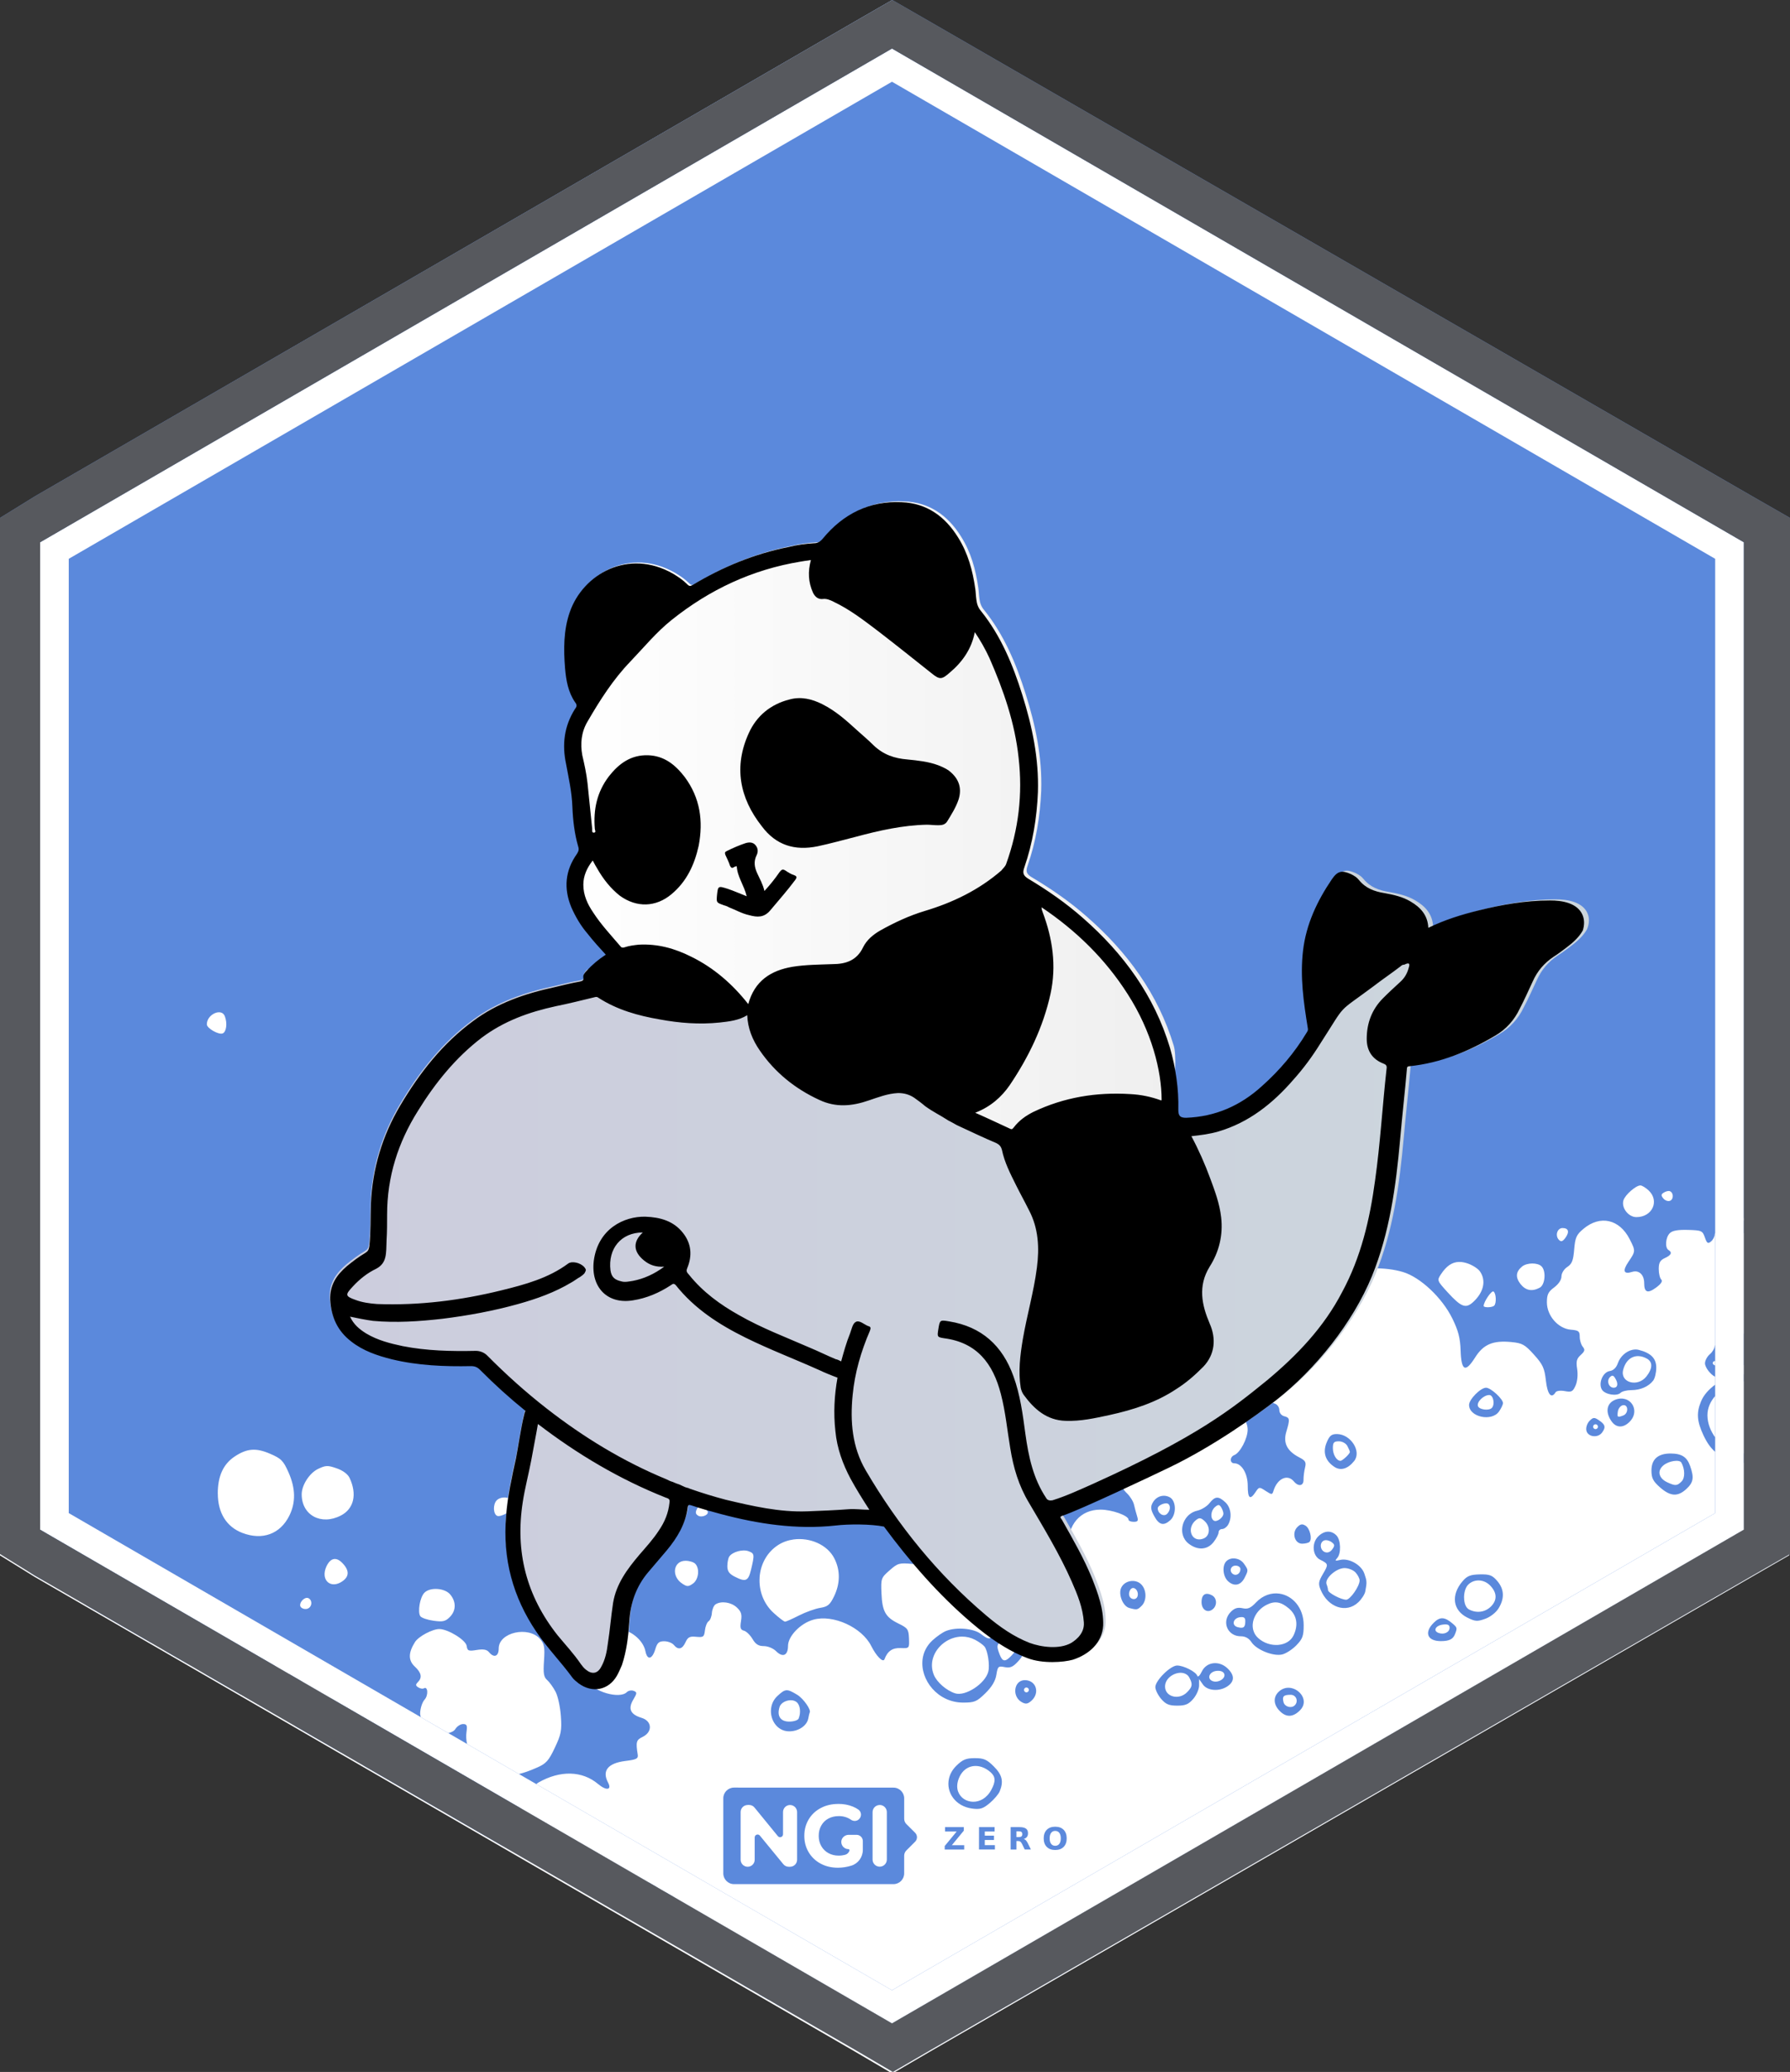 <?xml version="1.0" encoding="UTF-8" standalone="no"?>
<!-- Created with Inkscape (http://www.inkscape.org/) -->

<svg
   width="43.9mm"
   height="50.8mm"
   viewBox="0 0 43.9 50.8"
   version="1.1"
   id="svg5"
   sodipodi:docname="p2panda.hex.svg"
   inkscape:version="1.3.2 (091e20ef0f, 2023-11-25)"
   xmlns:inkscape="http://www.inkscape.org/namespaces/inkscape"
   xmlns:sodipodi="http://sodipodi.sourceforge.net/DTD/sodipodi-0.dtd"
   xmlns:xlink="http://www.w3.org/1999/xlink"
   xmlns="http://www.w3.org/2000/svg"
   xmlns:svg="http://www.w3.org/2000/svg">
  <rect x="0" y="0" width="43.9" height="50.8" fill="#333333" stroke="none"/>
  <sodipodi:namedview
     id="namedview8"
     pagecolor="#ffffff"
     bordercolor="#666666"
     borderopacity="1.0"
     inkscape:pageshadow="2"
     inkscape:pageopacity="0.0"
     inkscape:pagecheckerboard="0"
     inkscape:document-units="mm"
     showgrid="false"
     fit-margin-top="0"
     fit-margin-left="0"
     fit-margin-right="0"
     fit-margin-bottom="0"
     inkscape:zoom="2.3281419"
     inkscape:cx="105.4489"
     inkscape:cy="108.67035"
     inkscape:window-width="1920"
     inkscape:window-height="1080"
     inkscape:window-x="0"
     inkscape:window-y="0"
     inkscape:window-maximized="1"
     inkscape:current-layer="svg5"
     inkscape:showpageshadow="2"
     inkscape:deskcolor="#d1d1d1" />
  <defs
     id="defs2">
    <linearGradient
       gradientUnits="userSpaceOnUse"
       y2="161.629"
       x2="79.058"
       y1="157.91"
       x1="100.54"
       id="linearGradient884"
       xlink:href="#linearGradient880" />
    <linearGradient
       id="linearGradient880">
      <stop
         id="stop876"
         offset="0"
         style="stop-color:#784421;stop-opacity:1;" />
      <stop
         id="stop878"
         offset="1"
         style="stop-color:#784421;stop-opacity:0;" />
    </linearGradient>
    <linearGradient
       gradientUnits="userSpaceOnUse"
       y2="187.636"
       x2="162.188"
       y1="188.576"
       x1="188.859"
       id="linearGradient1106"
       xlink:href="#linearGradient880" />
    <linearGradient
       gradientUnits="userSpaceOnUse"
       y2="208.925"
       x2="-1.883"
       y1="261.788"
       x1="-1.883"
       id="linearGradient1408-6"
       xlink:href="#linearGradient1406" />
    <linearGradient
       id="linearGradient1406">
      <stop
         id="stop1402"
         offset="0"
         style="stop-color:#000000;stop-opacity:1;" />
      <stop
         id="stop1404"
         offset="1"
         style="stop-color:#000000;stop-opacity:0;" />
    </linearGradient>
    <radialGradient
       gradientUnits="userSpaceOnUse"
       gradientTransform="matrix(1,0,0,1.464,0,-64.581)"
       r="56.134"
       fy="127.046"
       fx="140.49"
       cy="127.046"
       cx="140.49"
       id="radialGradient1608"
       xlink:href="#linearGradient1606" />
    <linearGradient
       id="linearGradient1606">
      <stop
         id="stop1602"
         offset="0"
         style="stop-color:#fdbc5c;stop-opacity:1" />
      <stop
         id="stop1604"
         offset="1"
         style="stop-color:#fdd08c;stop-opacity:0;" />
    </linearGradient>
    <linearGradient
       gradientUnits="userSpaceOnUse"
       y2="276.31"
       y1="233.23"
       x2="529.53"
       x1="479.79"
       id="d">
      <stop
         id="stop16254"
         stop-color="#fff"
         offset="0" />
      <stop
         id="stop16256"
         stop-opacity="0"
         stop-color="#fff"
         offset="1" />
    </linearGradient>
    <clipPath
       id="c">
      <path
         id="path16259"
         fill="#009688"
         fill-rule="evenodd"
         d="m 503.51,222.01 c -20.04,0 -36.286,16.246 -36.286,36.286 0,1.925 0.151,3.814 0.44,5.657 1.402,6.762 6.687,9.389 6.687,9.389 1.108,0.908 2.484,1.836 4.073,2.752 l -0.13,-0.004 c 0,0 3.331,18.563 9.444,18.41 4.622,-0.116 8.25,-9.453 14.128,-9.265 5.872,0.188 8.256,9.151 14.1,9.213 3.374,0.036 6.307,-5.744 8.16,-10.528 0.586,-0.12 1.17,-0.25 1.749,-0.392 5.556,5.254 18.398,10.599 23.87,12.412 a 0.533,0.533 0 0 0 0.177,-0.14 c 1.396,-1.82 -7.954,-16.01 -12.983,-23.372 a 36.17,36.17 0 0 0 2.856,-14.132 c 0,-20.04 -16.246,-36.286 -36.286,-36.286 z" />
    </clipPath>
    <filter
       color-interpolation-filters="sRGB"
       height="1.127"
       width="1.114"
       y="-0.064"
       x="-0.057"
       id="b">
      <feGaussianBlur
         id="feGaussianBlur16262"
         stdDeviation="7.406" />
    </filter>
    <filter
       color-interpolation-filters="sRGB"
       height="1.071"
       width="1.073"
       y="-0.036"
       x="-0.036"
       id="a">
      <feGaussianBlur
         id="feGaussianBlur16265"
         stdDeviation="1.279" />
    </filter>
    <style
       id="style1157">.cls-1{fill:#ed6b06;}.cls-2{fill:#fff;}</style>
    <linearGradient
       id="panda-a"
       x1="28.566"
       x2="268.83"
       y1="174.55"
       y2="174.55"
       gradientUnits="userSpaceOnUse"
       gradientTransform="matrix(0.128,0,0,0.129,4.412,8.881)">
      <stop
         stop-color="#cccddd"
         offset="0"
         id="stop242" />
      <stop
         stop-color="#ccd6dd"
         offset="1"
         id="stop244" />
    </linearGradient>
    <linearGradient
       id="panda-b"
       x1="73.615"
       x2="190.01"
       y1="89.05"
       y2="89.05"
       gradientUnits="userSpaceOnUse"
       gradientTransform="matrix(0.128,0,0,0.129,4.412,8.881)">
      <stop
         stop-color="#fff"
         offset="0"
         id="stop247" />
      <stop
         stop-color="#efefef"
         offset="1"
         id="stop249" />
    </linearGradient>
    <clipPath
       clipPathUnits="userSpaceOnUse"
       id="clipPath2754">
      <g
         id="g2758"
         transform="matrix(0.265,0,0,0.265,49.817,-1.715)"
         style="fill:#96c00a;fill-opacity:1">
        <path
           id="path2756"
           style="fill:#96c00a;fill-opacity:1;stroke-width:1.325"
           d="m 69.949,6.482 -3.451,1.984 -75.896,43.852 -3.229,1.992 v 3.99 87.705 3.99 l 3.227,1.992 76.014,43.852 3.389,1.986 3.418,-1.986 76.141,-43.852 3.471,-1.992 v -3.99 -87.705 -3.99 L 149.547,52.318 73.405,8.466 Z m -0.027,4.484 78.836,45.596 v 91.184 l -78.836,45.596 -78.176,-45.213 -0.66,-0.383 V 56.562 Z m 0,3.061 -76.186,44.061 V 146.216 L 69.922,190.281 146.108,146.216 V 58.088 Z" />
      </g>
    </clipPath>
    <clipPath
       clipPathUnits="userSpaceOnUse"
       id="clipPath3914">
      <g
         id="g3918"
         transform="matrix(8.894,0,0,8.894,1398.036,322.088)"
         style="fill:#008080;fill-opacity:1">
        <path
           id="path3916"
           style="fill:#008080;fill-opacity:1;stroke-width:1.325"
           d="m 69.949,6.482 -3.451,1.984 -75.896,43.852 -3.229,1.992 v 3.99 87.705 3.99 l 3.227,1.992 76.014,43.852 3.389,1.986 3.418,-1.986 76.141,-43.852 3.471,-1.992 v -3.99 -87.705 -3.99 L 149.547,52.318 73.405,8.466 Z m -0.027,4.484 78.836,45.596 v 91.184 l -78.836,45.596 -78.176,-45.213 -0.66,-0.383 V 56.562 Z m 0,3.061 -76.186,44.061 V 146.216 L 69.922,190.281 146.108,146.216 V 58.088 Z" />
      </g>
    </clipPath>
  </defs>
  <polygon
     points="99.234,27.006 96.629,28.504 39.347,61.6 36.911,63.104 36.911,66.116 36.911,132.309 36.911,135.321 39.346,136.825 96.715,169.921 99.273,171.419 101.853,169.921 159.319,136.825 161.938,135.321 161.938,132.309 161.938,66.116 161.938,63.104 159.308,61.6 101.841,28.504 "
     id="polygon24"
     style="fill:#ffffff;fill-opacity:1"
     transform="matrix(0.351,0,0,0.352,-12.96,-9.5)"
     inkscape:label="Hexagon" />
  <path
     id="polygon4013"
     style="fill:#5b89dc;fill-opacity:1;stroke-width:0.351"
     d="M 21.883,3.5186832e-8 20.968,0.527 0.856,12.169 -3.4676761e-8,12.698 v 1.059 23.285 1.059 L 0.855,38.63 20.999,50.273 21.897,50.8 22.803,50.273 42.98,38.63 43.9,38.102 V 37.042 13.757 12.698 L 42.977,12.169 22.799,0.527 Z M 21.876,1.191 42.768,13.296 V 37.504 L 21.876,49.609 1.159,37.606 0.984,37.504 V 13.296 Z m 0,0.813 L 1.686,13.701 V 37.098 L 21.876,48.797 42.065,37.098 V 13.701 Z" />
  <path
     id="rect9721"
     clip-path="none"
     style="fill:#ffffff;stroke:none;stroke-width:0.593"
     d="M 5.412 24.823 C 5.276 24.792 5.073 24.929 5.073 25.115 C 5.073 25.211 5.36 25.376 5.461 25.337 C 5.552 25.302 5.58 25.087 5.514 24.916 C 5.494 24.863 5.457 24.834 5.412 24.823 z M 40.231 29.064 C 40.121 29.064 39.858 29.293 39.816 29.427 C 39.758 29.609 39.935 29.841 40.133 29.841 C 40.525 29.841 40.706 29.442 40.432 29.186 C 40.36 29.119 40.27 29.064 40.231 29.064 z M 40.949 29.204 C 40.917 29.193 40.852 29.21 40.805 29.24 C 40.77 29.261 40.753 29.279 40.751 29.301 C 40.751 29.322 40.763 29.347 40.794 29.384 C 40.835 29.434 40.909 29.46 40.957 29.441 C 41.052 29.405 41.047 29.235 40.949 29.204 z M 43.246 29.452 C 43.214 29.472 43.187 29.555 43.187 29.635 C 43.187 29.715 43.214 29.781 43.246 29.781 C 43.279 29.781 43.306 29.698 43.306 29.598 C 43.306 29.491 43.281 29.43 43.246 29.452 z M 43.649 29.546 C 43.581 29.538 43.544 29.592 43.544 29.709 C 43.544 29.927 43.446 30.019 43.214 30.019 C 43.102 30.019 42.983 30.068 42.918 30.139 C 42.869 30.194 42.818 30.222 42.767 30.237 L 42.767 32.692 C 42.914 32.823 42.996 33.054 42.906 33.306 C 42.883 33.372 42.831 33.431 42.767 33.475 L 42.767 33.694 C 42.998 33.672 43.23 33.684 43.431 33.787 C 43.827 33.989 44.005 34.58 43.823 35.085 C 43.64 35.589 43.224 35.878 42.767 35.867 L 42.767 37.504 L 21.876 49.609 L 16.515 46.503 C 16.506 46.581 16.483 46.648 16.435 46.663 L 16.256 46.72 C 16.199 46.738 16.167 46.823 16.167 46.956 C 16.167 47.107 16.132 47.184 16.042 47.232 C 15.872 47.324 15.845 47.274 15.927 47.026 C 16.08 46.559 15.641 46.257 15.303 46.596 C 15.207 46.692 15.159 46.795 15.159 46.898 L 18.23 48.672 C 18.323 48.576 18.388 48.544 18.512 48.569 C 18.609 48.588 18.725 48.651 18.768 48.709 C 18.829 48.789 18.852 48.911 18.843 49.027 L 19.024 49.131 C 19 49.079 18.982 49.021 18.999 48.965 C 19.043 48.827 19.196 48.806 19.348 48.917 C 19.441 48.986 19.442 49.003 19.355 49.126 C 19.312 49.188 19.255 49.224 19.211 49.239 L 20.999 50.273 L 21.897 50.8 L 22.803 50.273 L 25.027 48.989 C 25.026 48.792 25.089 48.608 25.218 48.563 C 25.275 48.543 25.411 48.461 25.52 48.381 C 25.657 48.279 25.761 48.245 25.861 48.27 C 25.912 48.283 25.985 48.345 26.053 48.398 L 42.98 38.631 L 43.9 38.102 L 43.9 37.042 L 43.9 32.4 C 43.619 32.55 43.305 32.381 43.305 31.997 L 43.306 31.997 C 43.306 31.811 43.343 31.733 43.484 31.614 C 43.641 31.481 43.763 31.461 43.9 31.559 L 43.9 29.719 C 43.797 29.616 43.709 29.553 43.649 29.546 z M 42.803 29.855 C 42.799 29.851 42.777 29.864 42.767 29.865 L 42.767 29.928 C 42.805 29.906 42.827 29.879 42.803 29.855 z M 39.461 29.942 C 39.261 29.897 39.04 29.956 38.835 30.128 C 38.661 30.273 38.632 30.34 38.607 30.634 C 38.585 30.906 38.552 30.989 38.437 31.064 C 38.356 31.117 38.295 31.217 38.295 31.295 C 38.295 31.377 38.225 31.484 38.117 31.564 C 37.97 31.672 37.938 31.739 37.938 31.931 C 37.938 32.259 38.214 32.575 38.523 32.601 C 38.715 32.617 38.743 32.638 38.743 32.774 C 38.743 32.859 38.776 32.969 38.817 33.019 C 38.878 33.093 38.869 33.129 38.767 33.222 C 38.666 33.314 38.65 33.378 38.68 33.566 C 38.702 33.706 38.686 33.867 38.641 33.971 C 38.574 34.121 38.542 34.138 38.378 34.107 C 38.269 34.087 38.173 34.1 38.15 34.137 C 38.046 34.305 37.951 34.188 37.913 33.847 C 37.878 33.54 37.838 33.454 37.62 33.212 C 37.396 32.964 37.334 32.93 37.063 32.904 C 36.615 32.861 36.381 32.96 36.179 33.28 C 35.938 33.662 35.839 33.615 35.822 33.113 C 35.811 32.8 35.765 32.625 35.619 32.327 C 35.369 31.817 34.833 31.314 34.407 31.187 C 33.967 31.056 33.372 31.07 33.077 31.217 C 32.756 31.377 32.424 31.585 32.286 31.709 C 32.13 31.851 31.737 32.158 31.891 32.536 C 31.878 32.647 31.864 32.759 31.861 32.784 C 31.857 32.808 31.735 32.828 31.59 32.828 C 31.37 32.828 31.303 32.858 31.173 33.012 C 30.996 33.223 30.984 33.328 31.108 33.565 C 31.186 33.716 31.185 33.755 31.101 33.917 C 31.023 34.068 31.02 34.123 31.082 34.239 C 31.123 34.316 31.206 34.396 31.267 34.415 C 31.327 34.434 31.376 34.504 31.376 34.571 C 31.376 34.642 31.426 34.705 31.496 34.723 C 31.635 34.759 31.639 34.796 31.547 35.104 C 31.465 35.378 31.565 35.576 31.861 35.73 C 32.018 35.811 32.039 35.849 32.006 35.985 C 31.984 36.073 31.968 36.205 31.969 36.279 C 31.973 36.434 31.845 36.457 31.732 36.321 C 31.577 36.134 31.326 36.249 31.233 36.55 C 31.202 36.652 31.192 36.652 31.04 36.554 C 30.886 36.452 30.879 36.453 30.793 36.582 C 30.658 36.786 30.601 36.741 30.601 36.427 C 30.601 36.127 30.451 35.877 30.271 35.877 C 30.157 35.877 30.158 35.72 30.271 35.676 C 30.413 35.622 30.599 35.268 30.599 35.053 C 30.599 34.809 30.373 34.563 30.149 34.563 C 30.062 34.563 29.897 34.608 29.781 34.662 C 29.616 34.741 29.551 34.747 29.474 34.691 C 29.421 34.653 29.297 34.567 29.198 34.502 C 28.818 34.251 28.113 34.441 28.278 34.75 C 28.386 34.952 28.345 34.99 28.065 34.948 C 27.815 34.911 27.784 34.922 27.588 35.118 C 27.321 35.385 27.295 35.7 27.528 35.853 C 27.697 35.965 27.717 36.069 27.587 36.177 C 27.457 36.285 27.478 36.462 27.638 36.612 C 27.715 36.685 27.794 36.811 27.812 36.893 C 27.831 36.976 27.865 37.103 27.888 37.177 C 27.922 37.287 27.907 37.312 27.803 37.312 C 27.734 37.312 27.677 37.288 27.677 37.259 C 27.677 37.159 27.271 37.013 26.991 37.013 C 26.497 37.013 26.186 37.372 26.186 37.941 C 26.186 38.152 26.216 38.22 26.35 38.321 C 26.488 38.425 26.5 38.454 26.424 38.505 C 26.375 38.538 26.276 38.565 26.203 38.566 C 26.13 38.566 26.042 38.62 26.007 38.686 C 25.945 38.803 25.768 38.854 25.768 38.755 C 25.768 38.728 25.701 38.675 25.619 38.637 C 25.537 38.6 25.47 38.531 25.47 38.485 C 25.47 38.439 25.537 38.357 25.619 38.303 C 25.734 38.227 25.768 38.155 25.768 37.981 C 25.768 37.696 25.644 37.518 25.384 37.432 C 25.205 37.373 25.177 37.336 25.161 37.144 C 25.146 36.967 25.115 36.919 25.007 36.904 C 24.927 36.892 24.859 36.922 24.837 36.979 C 24.785 37.116 24.64 37.093 24.578 36.938 C 24.416 36.529 23.961 36.282 23.353 36.273 C 23.008 36.267 22.903 36.289 22.746 36.401 C 22.198 36.793 22.121 37.643 22.613 37.861 C 22.728 37.912 22.786 37.982 22.786 38.068 C 22.786 38.346 22.74 38.377 22.375 38.344 C 22.054 38.315 22.017 38.325 21.817 38.502 C 21.609 38.684 21.603 38.702 21.618 39.062 C 21.637 39.51 21.716 39.651 22.037 39.807 C 22.262 39.917 22.284 39.947 22.293 40.171 C 22.302 40.414 22.302 40.415 22.089 40.407 C 21.886 40.399 21.767 40.481 21.692 40.681 C 21.658 40.773 21.494 40.609 21.367 40.356 C 21.137 39.898 20.432 39.577 19.95 39.711 C 19.633 39.798 19.326 40.115 19.326 40.355 C 19.326 40.59 19.196 40.647 19.033 40.483 C 18.964 40.414 18.832 40.359 18.734 40.359 C 18.603 40.359 18.532 40.315 18.455 40.184 C 18.398 40.088 18.304 39.996 18.245 39.981 C 18.16 39.959 18.146 39.912 18.173 39.746 C 18.2 39.581 18.179 39.513 18.07 39.411 C 17.93 39.281 17.689 39.246 17.549 39.335 C 17.507 39.362 17.466 39.456 17.459 39.545 C 17.453 39.634 17.417 39.726 17.379 39.749 C 17.341 39.773 17.3 39.872 17.289 39.971 C 17.27 40.133 17.251 40.148 17.075 40.131 C 16.916 40.115 16.87 40.138 16.812 40.265 C 16.733 40.438 16.633 40.461 16.524 40.329 C 16.483 40.28 16.377 40.24 16.289 40.24 C 16.162 40.24 16.119 40.278 16.073 40.43 C 15.996 40.688 15.875 40.714 15.829 40.483 C 15.773 40.202 15.442 39.941 15.142 39.941 C 14.88 39.941 14.534 40.116 14.436 40.298 C 14.333 40.492 14.305 41.034 14.39 41.195 C 14.536 41.473 15.194 41.668 15.374 41.487 C 15.411 41.45 15.486 41.436 15.539 41.456 C 15.628 41.49 15.627 41.51 15.529 41.675 C 15.398 41.898 15.462 42.036 15.738 42.119 C 15.993 42.197 16.008 42.464 15.763 42.583 C 15.603 42.661 15.591 42.707 15.64 43.017 C 15.656 43.119 15.613 43.141 15.333 43.176 C 14.907 43.23 14.759 43.417 14.913 43.705 C 15.011 43.889 14.871 43.91 14.67 43.742 C 14.281 43.413 13.737 43.399 13.203 43.705 C 13.184 43.716 13.17 43.73 13.152 43.742 L 21.876 48.797 L 42.065 37.098 L 42.065 35.597 C 41.958 35.503 41.869 35.384 41.777 35.189 C 41.697 35.017 41.653 34.879 41.644 34.75 C 41.635 34.62 41.66 34.499 41.718 34.359 C 41.787 34.194 41.915 34.06 42.065 33.949 L 42.065 33.755 C 41.963 33.712 41.815 33.532 41.815 33.425 C 41.815 33.359 41.868 33.259 41.934 33.203 C 42 33.147 42.054 33.055 42.054 32.998 C 42.054 32.993 42.064 32.982 42.065 32.976 L 42.065 30.224 C 42.063 30.239 42.053 30.247 42.053 30.263 C 42.053 30.318 42.013 30.397 41.963 30.438 C 41.888 30.501 41.863 30.486 41.812 30.339 C 41.755 30.175 41.732 30.164 41.397 30.155 C 41.148 30.148 41.015 30.172 40.951 30.236 C 40.848 30.339 40.829 30.591 40.919 30.647 C 41.018 30.708 40.989 30.773 40.831 30.845 C 40.715 30.898 40.681 30.959 40.681 31.112 C 40.681 31.221 40.708 31.338 40.742 31.371 C 40.782 31.411 40.741 31.475 40.621 31.565 C 40.409 31.722 40.324 31.691 40.324 31.458 C 40.324 31.253 40.193 31.131 40.029 31.184 C 39.819 31.25 39.786 31.161 39.939 30.936 C 40.115 30.676 40.115 30.672 39.968 30.382 C 39.843 30.137 39.662 29.987 39.461 29.942 z M 38.321 30.109 C 38.255 30.109 38.208 30.157 38.19 30.217 C 38.172 30.277 38.184 30.35 38.234 30.4 C 38.286 30.451 38.325 30.439 38.39 30.351 C 38.497 30.205 38.47 30.109 38.321 30.109 z M 35.784 30.94 C 35.611 30.943 35.471 31.041 35.337 31.246 C 35.289 31.319 35.266 31.358 35.287 31.413 C 35.307 31.468 35.372 31.54 35.498 31.679 C 35.837 32.05 35.948 32.092 36.134 31.919 C 36.39 31.681 36.452 31.395 36.295 31.171 C 36.245 31.099 36.098 31.008 35.969 30.969 C 35.903 30.949 35.842 30.939 35.784 30.94 z M 37.578 30.978 C 37.486 30.979 37.39 31.004 37.331 31.051 C 37.254 31.114 37.211 31.18 37.204 31.252 C 37.198 31.323 37.226 31.399 37.289 31.48 C 37.417 31.642 37.573 31.673 37.763 31.571 C 37.895 31.5 37.923 31.164 37.806 31.048 C 37.76 31.001 37.671 30.978 37.578 30.978 z M 36.628 31.665 C 36.58 31.635 36.387 31.918 36.387 32.019 C 36.387 32.065 36.597 32.06 36.645 32.012 C 36.705 31.952 36.693 31.705 36.628 31.665 z M 43.733 31.728 C 43.597 31.717 43.488 31.823 43.481 31.962 C 43.477 32.024 43.494 32.093 43.537 32.161 C 43.605 32.269 43.796 32.227 43.9 32.105 L 43.9 31.798 C 43.888 31.79 43.89 31.789 43.876 31.78 C 43.827 31.748 43.779 31.731 43.733 31.728 z M 20.266 32.586 C 20.038 32.598 19.828 32.699 19.701 32.886 C 19.639 32.979 19.599 33.071 19.582 33.16 C 19.531 33.427 19.681 33.672 20.014 33.838 C 20.344 34.003 20.611 33.982 20.878 33.773 C 21.214 33.509 21.24 33.086 20.936 32.823 C 20.739 32.652 20.494 32.574 20.266 32.586 z M 40.036 33.095 C 40.087 33.084 40.138 33.083 40.186 33.095 C 40.49 33.172 40.622 33.305 40.62 33.537 C 40.62 33.656 40.585 33.797 40.545 33.849 C 40.433 33.995 40.232 34.083 40.011 34.083 C 39.901 34.083 39.782 34.112 39.746 34.148 C 39.655 34.24 39.363 34.192 39.288 34.072 C 39.24 33.995 39.246 33.887 39.284 33.795 C 39.323 33.703 39.395 33.627 39.48 33.615 C 39.568 33.602 39.639 33.534 39.677 33.425 C 39.735 33.256 39.884 33.128 40.036 33.095 z M 40.197 33.25 C 40.015 33.238 39.865 33.361 39.808 33.589 C 39.73 33.9 40.164 34.02 40.379 33.747 C 40.534 33.55 40.537 33.389 40.387 33.309 C 40.322 33.273 40.258 33.254 40.197 33.25 z M 42.065 33.369 C 42.014 33.372 41.998 33.404 42.011 33.441 C 42.017 33.459 42.048 33.468 42.065 33.483 L 42.065 33.369 z M 39.55 33.73 C 39.531 33.727 39.51 33.739 39.483 33.766 C 39.439 33.81 39.432 33.875 39.451 33.928 C 39.47 33.981 39.516 34.024 39.576 34.024 C 39.679 34.024 39.694 33.918 39.609 33.785 C 39.588 33.751 39.57 33.733 39.55 33.73 z M 42.843 33.855 C 42.818 33.857 42.793 33.867 42.767 33.87 L 42.767 35.633 C 42.772 35.634 42.776 35.637 42.781 35.637 C 43.092 35.637 43.284 35.533 43.488 35.256 C 43.637 35.052 43.664 34.961 43.664 34.652 C 43.664 34.42 43.631 34.241 43.571 34.156 C 43.408 33.923 43.129 33.835 42.843 33.855 z M 36.446 34.024 C 36.562 34.024 36.866 34.303 36.861 34.405 C 36.858 34.442 36.816 34.532 36.764 34.606 C 36.585 34.864 36.029 34.743 36.029 34.446 C 36.029 34.309 36.311 34.024 36.446 34.024 z M 36.525 34.203 C 36.385 34.203 36.209 34.377 36.248 34.477 C 36.281 34.563 36.514 34.593 36.586 34.521 C 36.67 34.437 36.625 34.203 36.525 34.203 z M 42.065 34.227 C 41.95 34.359 41.875 34.519 41.875 34.7 C 41.877 34.906 41.955 35.087 42.065 35.242 L 42.065 34.227 z M 39.858 34.303 C 40.076 34.367 40.176 34.649 39.966 34.86 C 39.809 35.017 39.637 35.011 39.522 34.846 C 39.444 34.735 39.414 34.625 39.429 34.533 C 39.444 34.44 39.504 34.365 39.607 34.322 C 39.699 34.284 39.785 34.282 39.858 34.303 z M 39.802 34.453 C 39.744 34.464 39.689 34.533 39.678 34.607 C 39.658 34.751 39.668 34.759 39.812 34.704 C 39.945 34.652 39.936 34.427 39.802 34.453 z M 39.089 34.767 C 39.121 34.765 39.155 34.782 39.208 34.818 C 39.37 34.925 39.388 34.99 39.292 35.122 C 39.184 35.27 38.927 35.23 38.904 35.061 C 38.893 34.992 38.93 34.89 38.985 34.835 C 39.028 34.792 39.057 34.77 39.089 34.767 z M 39.13 34.92 C 39.098 34.92 39.071 34.947 39.071 34.98 C 39.071 35.013 39.098 35.039 39.13 35.039 C 39.163 35.039 39.19 35.013 39.19 34.98 C 39.19 34.947 39.163 34.92 39.13 34.92 z M 25.094 35.113 C 24.968 35.133 24.831 35.218 24.681 35.369 C 24.555 35.496 24.517 35.59 24.517 35.783 L 24.517 35.783 C 24.517 36.01 24.537 36.042 24.728 36.134 C 25.01 36.268 25.243 36.261 25.434 36.11 C 25.566 36.006 25.591 35.939 25.591 35.689 C 25.591 35.453 25.561 35.362 25.445 35.246 C 25.336 35.137 25.22 35.092 25.094 35.113 z M 32.79 35.16 C 33.128 35.164 33.398 35.586 33.211 35.821 C 33.058 36.013 32.881 36.067 32.728 35.966 C 32.615 35.892 32.542 35.803 32.51 35.702 C 32.478 35.601 32.486 35.488 32.537 35.366 C 32.606 35.199 32.656 35.159 32.79 35.16 z M 32.836 35.338 C 32.714 35.338 32.689 35.367 32.689 35.505 C 32.689 35.664 32.78 35.816 32.875 35.816 C 32.924 35.816 33.106 35.645 33.106 35.599 C 33.106 35.583 33.079 35.518 33.045 35.454 C 33.01 35.388 32.92 35.338 32.836 35.338 z M 15.305 35.345 C 14.885 35.333 14.377 35.652 14.377 36.144 C 14.377 36.363 14.409 36.429 14.582 36.581 C 14.851 36.818 15.191 36.876 15.485 36.736 C 15.607 36.679 15.72 36.582 15.735 36.522 C 15.751 36.463 15.788 36.414 15.818 36.414 C 15.93 36.414 16.03 36.028 15.933 35.968 C 15.903 35.95 15.86 35.854 15.839 35.756 C 15.778 35.478 15.557 35.352 15.305 35.345 z M 6.171 35.546 C 6.035 35.557 5.903 35.612 5.752 35.713 C 5.475 35.899 5.341 36.192 5.341 36.618 L 5.342 36.618 C 5.342 37.093 5.555 37.435 5.944 37.584 C 6.436 37.772 6.873 37.612 7.096 37.161 C 7.256 36.837 7.25 36.494 7.077 36.102 C 6.949 35.812 6.897 35.761 6.624 35.643 C 6.45 35.568 6.308 35.535 6.171 35.546 z M 40.968 35.637 C 41.242 35.637 41.373 35.721 41.451 35.944 C 41.551 36.23 41.532 36.346 41.359 36.506 C 41.148 36.702 40.967 36.691 40.713 36.468 C 40.541 36.316 40.502 36.24 40.502 36.053 C 40.502 35.779 40.662 35.637 40.968 35.637 z M 18.142 35.71 C 18.081 35.714 18.014 35.728 17.94 35.752 C 17.702 35.831 17.465 36.127 17.465 36.344 C 17.465 36.566 17.729 36.772 18.015 36.772 C 18.209 36.772 18.275 36.737 18.429 36.55 C 18.637 36.296 18.645 36.25 18.527 35.966 C 18.451 35.785 18.325 35.7 18.142 35.71 z M 41.051 35.821 C 40.965 35.833 40.867 35.87 40.8 35.924 C 40.717 35.991 40.686 36.072 40.703 36.148 L 40.704 36.148 C 40.721 36.224 40.786 36.295 40.894 36.345 C 41.091 36.435 41.131 36.432 41.243 36.32 C 41.328 36.235 41.325 36.02 41.236 35.861 C 41.213 35.819 41.138 35.808 41.051 35.821 z M 8.017 35.945 C 7.954 35.947 7.895 35.97 7.802 36.014 C 7.591 36.115 7.399 36.411 7.399 36.638 C 7.399 37.151 7.877 37.408 8.361 37.157 C 8.68 36.992 8.762 36.635 8.573 36.234 C 8.529 36.142 8.408 36.052 8.256 36 C 8.147 35.962 8.08 35.943 8.017 35.945 z M 14.017 36.593 C 13.822 36.593 13.507 36.764 13.428 36.912 C 13.392 36.979 13.376 37.021 13.383 37.065 L 13.384 37.065 C 13.391 37.11 13.422 37.156 13.48 37.231 C 13.627 37.418 13.74 37.479 13.955 37.485 C 14.196 37.492 14.426 37.204 14.261 37.102 C 14.23 37.083 14.22 37.026 14.239 36.976 C 14.288 36.848 14.14 36.593 14.017 36.593 z M 28.571 36.674 C 28.611 36.678 28.651 36.69 28.69 36.711 C 28.848 36.796 28.856 37.132 28.703 37.271 C 28.539 37.419 28.425 37.391 28.307 37.171 C 28.264 37.093 28.241 37.036 28.235 36.987 C 28.229 36.938 28.241 36.897 28.268 36.847 C 28.332 36.726 28.45 36.663 28.571 36.674 z M 12.39 36.715 C 12.316 36.711 12.234 36.733 12.183 36.784 C 12.134 36.834 12.111 36.919 12.114 36.998 C 12.118 37.076 12.145 37.147 12.196 37.167 C 12.285 37.201 12.588 37.033 12.588 36.95 C 12.588 36.923 12.572 36.859 12.552 36.807 C 12.531 36.751 12.464 36.72 12.39 36.715 z M 21.571 36.72 C 21.47 36.738 21.386 36.834 21.386 36.957 C 21.386 37.119 21.552 37.181 21.687 37.069 C 21.803 36.972 21.797 36.777 21.676 36.731 C 21.641 36.717 21.605 36.714 21.571 36.72 z M 29.846 36.72 C 29.906 36.717 29.969 36.756 30.053 36.834 C 30.192 36.964 30.221 37.209 30.119 37.384 C 30.086 37.442 30.019 37.489 29.972 37.489 C 29.924 37.489 29.886 37.526 29.886 37.571 C 29.886 37.616 29.83 37.724 29.762 37.81 C 29.61 38.004 29.368 38.017 29.148 37.844 C 29.076 37.787 29.03 37.713 29.008 37.633 C 28.941 37.393 29.086 37.099 29.365 37.038 C 29.468 37.015 29.602 36.932 29.663 36.854 C 29.732 36.767 29.787 36.723 29.846 36.72 z M 28.505 36.878 C 28.446 36.901 28.394 36.942 28.394 36.981 C 28.394 37.11 28.542 37.198 28.623 37.117 C 28.697 37.042 28.714 36.933 28.659 36.878 C 28.631 36.85 28.564 36.855 28.505 36.878 z M 17.179 36.901 C 17.158 36.902 17.14 36.92 17.118 36.955 C 17.082 37.012 17.065 37.051 17.066 37.083 L 17.066 37.083 C 17.066 37.115 17.086 37.139 17.124 37.162 C 17.201 37.21 17.36 37.154 17.36 37.08 C 17.36 37.05 17.318 36.991 17.266 36.948 C 17.227 36.915 17.201 36.899 17.179 36.901 z M 29.887 36.901 C 29.865 36.899 29.839 36.915 29.8 36.948 C 29.747 36.992 29.716 37.061 29.71 37.126 C 29.704 37.192 29.723 37.253 29.769 37.282 C 29.842 37.327 30.005 37.207 30.004 37.109 C 30.004 37.072 29.978 37.003 29.949 36.955 C 29.926 36.92 29.909 36.902 29.887 36.901 z M 29.433 37.226 C 29.403 37.222 29.374 37.236 29.336 37.266 C 29.272 37.316 29.234 37.376 29.216 37.437 C 29.163 37.62 29.297 37.806 29.513 37.723 C 29.679 37.66 29.693 37.429 29.539 37.29 C 29.495 37.25 29.463 37.229 29.433 37.226 z M 0 37.33 L 0 38.102 L 0.75 38.566 C 0.735 38.386 0.656 38.108 0.568 37.927 C 0.441 37.668 0.241 37.466 0 37.33 z M 31.916 37.377 C 31.947 37.371 31.979 37.382 32.019 37.407 C 32.126 37.474 32.188 37.731 32.115 37.805 C 32.091 37.828 32.01 37.848 31.934 37.848 C 31.843 37.848 31.778 37.782 31.754 37.698 L 31.754 37.697 C 31.73 37.613 31.746 37.512 31.817 37.441 C 31.855 37.403 31.885 37.382 31.916 37.377 z M 32.557 37.554 C 32.634 37.549 32.709 37.578 32.774 37.643 C 32.886 37.755 32.897 38.09 32.793 38.202 C 32.732 38.268 32.744 38.276 32.864 38.247 C 33.08 38.194 33.385 38.363 33.46 38.579 C 33.525 38.765 33.526 38.797 33.483 39.021 C 33.469 39.091 33.392 39.21 33.311 39.286 C 33.017 39.563 32.569 39.413 32.389 38.978 C 32.328 38.831 32.336 38.776 32.446 38.589 C 32.584 38.355 32.582 38.343 32.377 38.241 C 32.283 38.195 32.23 38.094 32.22 37.984 L 32.22 37.984 C 32.21 37.874 32.245 37.755 32.327 37.672 C 32.4 37.599 32.48 37.559 32.557 37.554 z M 19.464 37.744 C 19.332 37.762 19.204 37.805 19.09 37.877 C 18.807 38.056 18.651 38.359 18.629 38.674 L 18.63 38.674 C 18.608 38.989 18.721 39.318 18.976 39.548 C 19.104 39.665 19.229 39.76 19.254 39.76 C 19.278 39.76 19.431 39.692 19.594 39.609 C 19.757 39.526 19.991 39.442 20.113 39.422 C 20.301 39.392 20.354 39.348 20.455 39.14 C 20.608 38.824 20.611 38.501 20.463 38.21 C 20.29 37.869 19.86 37.691 19.464 37.744 z M 32.475 37.769 C 32.416 37.791 32.389 37.851 32.393 37.91 C 32.397 37.97 32.431 38.03 32.493 38.054 C 32.558 38.079 32.625 38.054 32.674 37.986 C 32.74 37.896 32.737 37.868 32.655 37.808 C 32.602 37.769 32.521 37.751 32.475 37.769 z M 18.359 38.033 C 18.214 37.978 17.957 38.05 17.884 38.166 C 17.859 38.205 17.838 38.31 17.838 38.399 C 17.838 38.52 17.883 38.586 18.013 38.653 C 18.286 38.794 18.351 38.769 18.418 38.491 C 18.508 38.114 18.505 38.087 18.359 38.033 z M 30.297 38.212 C 30.379 38.223 30.458 38.267 30.508 38.339 C 30.619 38.498 30.619 38.496 30.524 38.684 C 30.43 38.871 30.269 38.905 30.12 38.77 C 30.055 38.711 30.017 38.616 30.009 38.521 C 30.001 38.426 30.022 38.333 30.076 38.278 C 30.133 38.221 30.216 38.2 30.297 38.212 z M 8.187 38.225 C 8.119 38.237 8.058 38.296 8.007 38.402 C 7.969 38.483 7.956 38.559 7.961 38.624 L 7.961 38.624 C 7.978 38.819 8.169 38.92 8.386 38.777 C 8.565 38.66 8.573 38.511 8.408 38.334 C 8.33 38.249 8.255 38.213 8.187 38.225 z M 23.231 38.266 C 23.278 38.266 23.326 38.327 23.337 38.401 C 23.348 38.475 23.39 38.529 23.43 38.521 C 23.47 38.512 23.534 38.499 23.571 38.491 C 23.669 38.469 23.695 38.587 23.611 38.672 C 23.519 38.764 23.309 38.765 23.217 38.672 C 23.166 38.621 23.143 38.52 23.146 38.432 L 23.146 38.431 C 23.15 38.343 23.178 38.266 23.231 38.266 z M 16.813 38.267 C 16.662 38.267 16.573 38.362 16.556 38.48 C 16.54 38.597 16.594 38.737 16.732 38.827 C 16.851 38.905 16.882 38.905 16.994 38.827 C 17.135 38.728 17.166 38.455 17.05 38.339 C 17.011 38.299 16.904 38.267 16.813 38.267 z M 30.303 38.386 C 30.241 38.386 30.2 38.422 30.187 38.466 C 30.175 38.51 30.191 38.562 30.243 38.595 C 30.324 38.645 30.422 38.577 30.422 38.472 C 30.422 38.424 30.369 38.386 30.303 38.386 z M 32.975 38.446 C 32.77 38.446 32.482 38.704 32.534 38.841 C 32.554 38.892 32.57 38.957 32.57 38.986 C 32.57 39.053 32.889 39.222 33.015 39.222 C 33.114 39.222 33.344 38.891 33.345 38.749 C 33.345 38.702 33.3 38.615 33.246 38.555 C 33.192 38.495 33.07 38.446 32.975 38.446 z M 1.518 38.524 C 1.441 38.538 1.359 38.57 1.274 38.622 C 1.206 38.664 1.149 38.715 1.099 38.772 L 2.121 39.362 C 2.136 39.216 2.127 39.061 2.062 38.905 C 1.94 38.612 1.75 38.482 1.518 38.524 z M 36.292 38.601 C 36.533 38.596 36.598 38.62 36.72 38.762 C 36.892 38.963 36.903 39.187 36.754 39.431 C 36.692 39.534 36.551 39.645 36.425 39.69 C 36.232 39.76 36.179 39.756 35.986 39.66 C 35.808 39.571 35.706 39.433 35.685 39.274 C 35.665 39.116 35.724 38.937 35.87 38.768 C 35.982 38.637 36.062 38.606 36.292 38.601 z M 14.254 38.684 C 14.183 38.684 14.129 38.724 14.102 38.78 C 14.076 38.836 14.078 38.908 14.119 38.973 C 14.204 39.109 14.291 39.121 14.4 39.012 C 14.522 38.89 14.43 38.684 14.254 38.684 z M 36.287 38.75 C 36.191 38.743 36.094 38.773 36.017 38.843 C 35.941 38.912 35.905 39.045 35.906 39.172 L 35.907 39.172 C 35.907 39.298 35.948 39.418 36.025 39.459 C 36.205 39.556 36.412 39.532 36.554 39.399 C 36.72 39.244 36.721 39.059 36.554 38.882 C 36.478 38.801 36.383 38.757 36.287 38.75 z M 27.721 38.766 C 27.812 38.751 27.909 38.772 27.979 38.836 C 28.12 38.963 28.132 39.238 28.002 39.368 C 27.898 39.472 27.883 39.475 27.698 39.425 C 27.534 39.381 27.417 39.078 27.503 38.918 C 27.547 38.834 27.631 38.782 27.721 38.766 z M 27.813 38.938 C 27.764 38.922 27.722 38.96 27.702 39.013 C 27.682 39.066 27.685 39.133 27.725 39.173 C 27.76 39.207 27.819 39.217 27.856 39.193 C 27.941 39.141 27.913 38.971 27.813 38.938 z M 10.731 38.959 C 10.606 38.95 10.48 38.978 10.409 39.05 C 10.355 39.104 10.311 39.222 10.291 39.339 L 10.291 39.339 C 10.271 39.456 10.273 39.573 10.308 39.625 C 10.335 39.666 10.481 39.716 10.631 39.737 C 10.86 39.769 10.924 39.754 11.03 39.648 C 11.187 39.491 11.192 39.279 11.045 39.097 C 10.979 39.015 10.855 38.968 10.731 38.959 z M 31.374 39.072 C 31.695 39.116 31.973 39.412 31.973 39.847 C 31.973 40.111 31.946 40.182 31.791 40.342 C 31.691 40.444 31.534 40.545 31.441 40.565 C 31.222 40.614 30.815 40.449 30.693 40.263 C 30.63 40.167 30.542 40.118 30.43 40.118 C 30.182 40.118 30.037 39.913 30.079 39.711 C 30.093 39.643 30.129 39.576 30.188 39.517 C 30.277 39.428 30.355 39.404 30.473 39.43 C 30.601 39.458 30.67 39.43 30.803 39.29 C 30.974 39.11 31.182 39.046 31.374 39.072 z M 29.615 39.078 C 29.646 39.081 29.682 39.092 29.722 39.113 C 29.846 39.177 29.858 39.359 29.744 39.454 C 29.615 39.561 29.468 39.469 29.468 39.28 C 29.468 39.14 29.522 39.07 29.615 39.078 z M 7.488 39.184 C 7.401 39.218 7.32 39.345 7.383 39.408 C 7.42 39.446 7.493 39.461 7.544 39.441 C 7.652 39.4 7.669 39.248 7.573 39.188 C 7.547 39.173 7.517 39.173 7.488 39.184 z M 31.337 39.291 C 31.249 39.277 31.161 39.297 31.06 39.349 C 30.803 39.481 30.679 39.746 30.736 39.964 C 30.755 40.037 30.794 40.105 30.855 40.16 C 31.133 40.413 31.587 40.381 31.723 40.099 C 31.847 39.842 31.807 39.602 31.61 39.436 C 31.511 39.352 31.424 39.305 31.337 39.291 z M 30.408 39.651 C 30.322 39.664 30.27 39.714 30.259 39.767 C 30.247 39.82 30.277 39.875 30.356 39.895 C 30.498 39.933 30.541 39.899 30.541 39.746 C 30.541 39.662 30.506 39.637 30.408 39.651 z M 35.378 39.677 C 35.451 39.68 35.529 39.724 35.627 39.808 C 35.738 39.903 35.741 39.918 35.687 40.059 C 35.638 40.189 35.546 40.236 35.34 40.237 C 35.172 40.237 35.068 40.185 35.035 40.103 C 35.002 40.02 35.04 39.908 35.161 39.788 C 35.237 39.711 35.305 39.674 35.378 39.677 z M 35.392 39.831 C 35.301 39.841 35.237 39.879 35.214 39.921 C 35.191 39.963 35.208 40.008 35.278 40.035 C 35.411 40.086 35.552 40.021 35.552 39.908 C 35.552 39.839 35.506 39.817 35.392 39.831 z M 23.653 39.935 C 23.811 39.948 23.96 39.99 24.05 40.057 C 24.252 40.206 24.255 40.206 24.441 40.057 C 24.525 39.991 24.636 39.938 24.689 39.939 C 24.858 39.943 25.045 40.139 25.084 40.357 C 25.116 40.532 25.096 40.597 24.965 40.738 C 24.841 40.872 24.773 40.901 24.64 40.874 C 24.484 40.843 24.469 40.856 24.436 41.063 C 24.412 41.214 24.326 41.358 24.166 41.515 C 23.955 41.721 23.901 41.744 23.622 41.744 C 22.997 41.744 22.564 41.187 22.626 40.684 L 22.626 40.683 C 22.647 40.516 22.723 40.354 22.866 40.221 C 22.969 40.125 23.121 40.019 23.204 39.987 C 23.329 39.938 23.495 39.921 23.653 39.935 z M 10.778 39.941 C 10.608 39.938 10.262 40.122 10.176 40.262 C 10.094 40.393 10.052 40.506 10.052 40.603 C 10.052 40.701 10.091 40.784 10.171 40.859 C 10.337 41.013 10.36 41.131 10.247 41.244 C 10.188 41.303 10.191 41.329 10.26 41.372 C 10.307 41.401 10.367 41.412 10.394 41.395 C 10.494 41.333 10.511 41.563 10.413 41.671 C 10.356 41.733 10.308 41.883 10.304 42.005 C 10.303 42.045 10.314 42.068 10.318 42.1 L 10.996 42.492 C 11.07 42.474 11.136 42.444 11.17 42.389 C 11.211 42.323 11.296 42.27 11.357 42.27 C 11.449 42.27 11.464 42.304 11.441 42.462 C 11.426 42.565 11.435 42.663 11.454 42.758 L 12.727 43.496 C 12.846 43.465 12.963 43.429 13.174 43.336 C 13.394 43.24 13.458 43.168 13.607 42.851 C 13.762 42.524 13.78 42.43 13.756 42.08 C 13.741 41.861 13.684 41.592 13.628 41.483 C 13.571 41.373 13.478 41.243 13.42 41.192 C 13.335 41.117 13.32 41.029 13.342 40.714 C 13.364 40.387 13.349 40.306 13.246 40.186 C 12.962 39.857 12.231 40.022 12.231 40.416 C 12.231 40.613 12.116 40.657 11.992 40.507 C 11.939 40.443 11.855 40.428 11.692 40.454 C 11.488 40.487 11.463 40.477 11.445 40.354 C 11.424 40.211 10.994 39.945 10.778 39.941 z M 3.939 40.016 C 3.839 39.99 3.733 40.091 3.712 40.266 C 3.711 40.272 3.712 40.276 3.712 40.282 L 4.04 40.471 C 4.142 40.395 4.148 40.24 4.033 40.085 C 4.004 40.047 3.972 40.024 3.939 40.016 z M 4.984 40.059 C 4.775 40.059 4.7 40.089 4.601 40.216 C 4.506 40.337 4.466 40.451 4.481 40.562 C 4.492 40.643 4.542 40.722 4.611 40.801 L 5.028 41.042 C 5.041 41.041 5.052 41.047 5.065 41.044 C 5.46 40.945 5.612 40.528 5.367 40.216 C 5.267 40.089 5.194 40.059 4.984 40.059 z M 24.76 40.126 C 24.729 40.124 24.689 40.149 24.614 40.198 C 24.527 40.255 24.482 40.291 24.468 40.34 C 24.455 40.39 24.474 40.453 24.516 40.563 C 24.587 40.75 24.655 40.755 24.813 40.585 C 24.956 40.431 24.964 40.36 24.853 40.208 C 24.814 40.154 24.791 40.127 24.76 40.126 z M 23.591 40.126 C 23.269 40.129 22.972 40.357 22.883 40.65 C 22.843 40.781 22.845 40.924 22.904 41.067 C 22.979 41.247 23.212 41.449 23.425 41.517 C 23.677 41.597 24.163 41.28 24.238 40.985 C 24.279 40.825 24.224 40.466 24.144 40.369 C 24.108 40.325 24.004 40.251 23.913 40.204 C 23.808 40.15 23.698 40.125 23.591 40.126 z M 29.751 40.78 C 29.868 40.765 29.997 40.803 30.101 40.901 C 30.279 41.069 30.282 41.219 30.111 41.34 C 29.913 41.479 29.612 41.46 29.501 41.3 L 29.408 41.168 L 29.408 41.327 C 29.408 41.415 29.344 41.561 29.265 41.653 C 29.151 41.786 29.072 41.819 28.872 41.819 C 28.671 41.819 28.591 41.786 28.477 41.653 C 28.399 41.561 28.335 41.431 28.335 41.364 C 28.335 41.203 28.706 40.835 28.869 40.835 C 29.03 40.835 29.33 40.988 29.363 41.087 C 29.377 41.129 29.426 41.083 29.473 40.985 C 29.53 40.865 29.634 40.795 29.751 40.78 z M 6.744 40.842 C 6.691 40.881 6.647 40.934 6.636 40.997 C 6.626 41.051 6.639 41.11 6.682 41.162 C 6.816 41.323 7.066 41.239 7.092 41.043 L 6.744 40.842 z M 29.833 40.967 C 29.745 40.977 29.685 41.025 29.664 41.078 C 29.644 41.131 29.665 41.188 29.738 41.217 C 29.876 41.27 30.067 41.152 30.025 41.04 C 30.003 40.983 29.931 40.956 29.833 40.967 z M 29.019 41.02 C 28.834 40.979 28.573 41.13 28.573 41.35 C 28.573 41.603 28.911 41.692 29.11 41.493 C 29.246 41.357 29.255 41.295 29.168 41.13 C 29.135 41.069 29.081 41.034 29.019 41.02 z M 25.134 41.194 C 25.41 41.194 25.511 41.504 25.298 41.697 C 25.208 41.778 25.158 41.787 25.064 41.736 C 24.937 41.668 24.886 41.533 24.902 41.414 C 24.917 41.295 24.998 41.194 25.134 41.194 z M 7.403 41.224 C 7.388 41.267 7.373 41.312 7.365 41.361 L 7.365 41.361 C 7.345 41.485 7.35 41.617 7.389 41.703 C 7.469 41.879 7.828 41.966 7.973 41.846 C 8.041 41.789 8.086 41.715 8.118 41.638 L 7.403 41.224 z M 6.285 41.367 C 6.177 41.376 6.077 41.405 5.998 41.457 C 5.969 41.476 5.937 41.514 5.906 41.55 L 7.24 42.321 C 7.299 42.117 7.274 41.932 7.162 41.748 C 7.007 41.494 6.609 41.34 6.285 41.367 z M 25.173 41.374 C 25.14 41.374 25.114 41.4 25.114 41.433 C 25.114 41.466 25.14 41.493 25.173 41.493 C 25.206 41.493 25.233 41.466 25.233 41.433 C 25.233 41.4 25.206 41.374 25.173 41.374 z M 31.623 41.381 C 31.883 41.4 32.109 41.707 31.883 41.933 C 31.717 42.1 31.556 42.111 31.402 41.966 C 31.316 41.886 31.269 41.796 31.263 41.71 C 31.257 41.623 31.291 41.541 31.367 41.472 C 31.446 41.401 31.536 41.375 31.623 41.381 z M 19.289 41.442 C 19.355 41.439 19.428 41.477 19.553 41.553 C 19.707 41.647 19.902 41.928 19.857 41.99 C 19.852 41.996 19.837 42.061 19.823 42.134 C 19.789 42.311 19.585 42.449 19.355 42.449 C 19.041 42.449 18.856 42.127 18.919 41.841 C 18.94 41.745 18.988 41.654 19.069 41.58 C 19.164 41.491 19.223 41.446 19.289 41.442 z M 31.655 41.553 C 31.478 41.553 31.441 41.591 31.479 41.735 C 31.508 41.848 31.673 41.893 31.754 41.811 C 31.852 41.714 31.79 41.553 31.655 41.553 z M 19.428 41.688 C 19.305 41.673 19.154 41.741 19.119 41.851 C 19.049 42.073 19.14 42.21 19.357 42.21 C 19.467 42.21 19.57 42.176 19.587 42.135 C 19.647 41.986 19.625 41.805 19.538 41.733 C 19.508 41.708 19.469 41.694 19.428 41.688 z M 8.732 42.631 C 8.619 42.635 8.504 42.666 8.448 42.722 C 8.397 42.773 8.367 42.83 8.357 42.889 L 8.357 42.889 C 8.352 42.916 8.359 42.942 8.362 42.969 L 8.903 43.282 C 8.935 43.26 8.965 43.239 9.003 43.191 C 9.131 43.028 9.128 42.869 8.995 42.703 C 8.953 42.65 8.844 42.627 8.732 42.631 z M 23.908 43.106 C 24.128 43.106 24.205 43.14 24.374 43.31 C 24.579 43.514 24.617 43.675 24.519 43.918 C 24.492 43.986 24.381 44.117 24.273 44.208 C 24.109 44.346 24.037 44.368 23.842 44.342 C 23.425 44.286 23.197 43.938 23.274 43.607 C 23.299 43.496 23.358 43.388 23.455 43.292 C 23.61 43.141 23.694 43.106 23.908 43.106 z M 23.864 43.302 C 23.726 43.322 23.605 43.411 23.533 43.562 C 23.466 43.704 23.462 43.83 23.499 43.93 L 23.5 43.93 C 23.61 44.23 24.086 44.3 24.311 43.885 C 24.423 43.68 24.418 43.56 24.294 43.451 C 24.156 43.33 24.002 43.282 23.864 43.302 z M 10.501 43.644 C 10.432 43.644 10.262 43.818 10.262 43.889 C 10.262 43.99 10.566 44.072 10.657 43.996 C 10.763 43.908 10.761 43.853 10.645 43.738 C 10.594 43.686 10.529 43.644 10.501 43.644 z M 10.725 44.335 L 11.091 44.546 C 10.987 44.46 10.864 44.386 10.725 44.335 z M 12.778 44.338 C 12.779 44.35 12.774 44.363 12.777 44.374 C 12.787 44.417 12.733 44.515 12.657 44.592 C 12.567 44.682 12.533 44.766 12.559 44.831 C 12.664 45.085 12.651 45.11 12.35 45.247 C 12.34 45.252 12.337 45.257 12.327 45.261 L 14.955 46.78 C 14.968 46.732 14.989 46.682 15.019 46.627 C 15.146 46.398 15.383 46.258 15.661 46.249 C 15.751 46.246 15.854 46.206 15.919 46.158 L 12.778 44.338 z M 16.107 46.267 C 16.101 46.273 16.085 46.271 16.081 46.278 C 16.06 46.319 16.068 46.38 16.109 46.455 C 16.162 46.555 16.193 46.566 16.261 46.509 C 16.3 46.477 16.32 46.438 16.333 46.398 L 16.107 46.267 z M 25.62 48.465 C 25.57 48.473 25.519 48.489 25.47 48.515 C 25.323 48.591 25.274 48.694 25.254 48.859 L 25.864 48.507 C 25.788 48.47 25.705 48.452 25.62 48.465 z M 18.46 48.786 C 18.452 48.785 18.445 48.792 18.436 48.792 L 18.62 48.898 C 18.611 48.885 18.611 48.865 18.601 48.855 C 18.559 48.812 18.509 48.791 18.46 48.786 z " />
  <path
     id="path63"
     style="fill:#5b89dc;fill-opacity:1;stroke:none;stroke-width:0.024"
     d="m 18.001,43.828 c -0.144,0 -0.262,0.118 -0.262,0.263 v 1.841 c 0,0.144 0.118,0.263 0.262,0.263 h 3.912 c 0.144,0 0.262,-0.118 0.262,-0.263 v -0.434 c 0,-0.048 0.019,-0.094 0.053,-0.128 l 0.216,-0.216 c 0.06,-0.06 0.06,-0.158 -4.48e-4,-0.218 l -0.215,-0.214 c -0.034,-0.034 -0.053,-0.08 -0.053,-0.128 v -0.502 c 0,-0.144 -0.118,-0.263 -0.262,-0.263 z m 2.557,0.4 c 0.132,0 0.253,0.022 0.361,0.067 0.047,0.019 0.09,0.043 0.13,0.07 0.085,0.057 0.09,0.183 0.007,0.248 -0.053,0.042 -0.128,0.042 -0.184,0.004 -0.087,-0.06 -0.187,-0.09 -0.298,-0.09 -0.096,0 -0.182,0.02 -0.257,0.06 -0.075,0.04 -0.133,0.097 -0.175,0.171 -0.042,0.074 -0.063,0.158 -0.063,0.253 0,0.094 0.021,0.177 0.063,0.251 0.042,0.074 0.1,0.131 0.174,0.172 0.074,0.041 0.158,0.062 0.253,0.062 0.055,0 0.107,-0.007 0.157,-0.02 0.052,-0.014 0.092,-0.053 0.108,-0.103 0.005,-0.018 -0.008,-0.036 -0.026,-0.036 -0.1,0 -0.181,-0.085 -0.175,-0.187 0.006,-0.093 0.088,-0.164 0.181,-0.164 h 0.172 c 0.002,0 0.003,4.49e-4 0.005,4.49e-4 0.002,-4.7e-5 0.003,-4.49e-4 0.004,-4.49e-4 h 0.012 c 0.085,0 0.154,0.069 0.154,0.154 v 0.215 c 0,0.177 -0.113,0.335 -0.282,0.387 -0.001,2.26e-4 -0.002,4.49e-4 -0.003,8.98e-4 -0.108,0.033 -0.217,0.05 -0.326,0.05 -0.157,0 -0.298,-0.033 -0.423,-0.1 -0.125,-0.067 -0.223,-0.16 -0.294,-0.279 -0.071,-0.119 -0.107,-0.253 -0.107,-0.403 0,-0.15 0.036,-0.284 0.107,-0.403 0.071,-0.119 0.17,-0.212 0.297,-0.279 0.127,-0.067 0.269,-0.1 0.428,-0.1 z m -2.221,0.026 h 0.035 c 0.052,0 0.101,0.023 0.133,0.064 l 0.572,0.7 c 0.043,0.052 0.127,0.022 0.127,-0.045 V 44.428 c 0,-0.096 0.077,-0.173 0.172,-0.173 0.095,0 0.173,0.078 0.173,0.173 v 1.168 c 0,0.096 -0.077,0.173 -0.173,0.173 h -0.032 c -0.052,0 -0.101,-0.023 -0.133,-0.063 l -0.575,-0.701 c -0.043,-0.052 -0.127,-0.022 -0.127,0.046 v 0.545 c 0,0.096 -0.077,0.173 -0.172,0.173 -0.095,0 -0.173,-0.077 -0.173,-0.173 V 44.428 c 0,-0.096 0.077,-0.173 0.173,-0.173 z m 3.238,0 c 0.097,0 0.175,0.079 0.175,0.175 v 1.163 c 0,0.097 -0.078,0.175 -0.175,0.175 -0.097,0 -0.175,-0.078 -0.175,-0.175 V 44.43 c 0,-0.097 0.078,-0.175 0.175,-0.175 z" />
  <path
     style="font-variant:normal;font-weight:600;font-stretch:normal;font-size:31.76px;font-family:'Montserrat SemiBold';-inkscape-font-specification:Montserrat-SemiBold;font-variant-ligatures:normal;font-variant-caps:normal;font-variant-numeric:normal;font-feature-settings:normal;text-align:start;writing-mode:lr-tb;text-anchor:start;fill:#5b89dc;fill-opacity:1;fill-rule:nonzero;stroke:none;stroke-width:0.024"
     d="m 23.177,44.797 h 0.461 v 0.086 l -0.294,0.357 h 0.303 v 0.107 h -0.478 v -0.086 l 0.294,-0.357 h -0.286 z"
     id="path67"
     inkscape:connector-curvature="0" />
  <path
     style="font-variant:normal;font-weight:600;font-stretch:normal;font-size:31.76px;font-family:'Montserrat SemiBold';-inkscape-font-specification:Montserrat-SemiBold;font-variant-ligatures:normal;font-variant-caps:normal;font-variant-numeric:normal;font-feature-settings:normal;text-align:start;writing-mode:lr-tb;text-anchor:start;fill:#5b89dc;fill-opacity:1;fill-rule:nonzero;stroke:none;stroke-width:0.024"
     d="m 24.011,44.797 h 0.382 v 0.107 H 24.152 v 0.102 h 0.226 v 0.107 H 24.152 v 0.126 h 0.248 v 0.107 h -0.39 z"
     id="path69"
     inkscape:connector-curvature="0" />
  <path
     style="font-variant:normal;font-weight:600;font-stretch:normal;font-size:31.76px;font-family:'Montserrat SemiBold';-inkscape-font-specification:Montserrat-SemiBold;font-variant-ligatures:normal;font-variant-caps:normal;font-variant-numeric:normal;font-feature-settings:normal;text-align:start;writing-mode:lr-tb;text-anchor:start;fill:#5b89dc;fill-opacity:1;fill-rule:nonzero;stroke:none;stroke-width:0.024"
     d="m 24.988,45.041 q 0.044,0 0.064,-0.017 0.019,-0.017 0.019,-0.054 0,-0.038 -0.019,-0.054 -0.019,-0.016 -0.064,-0.016 h -0.06 v 0.141 z m -0.06,0.098 v 0.208 h -0.142 v -0.55 h 0.216 q 0.108,0 0.159,0.036 0.051,0.036 0.051,0.115 0,0.055 -0.026,0.089 -0.026,0.035 -0.079,0.052 0.029,0.007 0.052,0.03 0.023,0.023 0.047,0.071 l 0.077,0.156 H 25.132 l -0.067,-0.137 q -0.02,-0.041 -0.041,-0.056 -0.021,-0.015 -0.055,-0.015 z"
     id="path71"
     inkscape:connector-curvature="0" />
  <path
     style="font-variant:normal;font-weight:600;font-stretch:normal;font-size:31.76px;font-family:'Montserrat SemiBold';-inkscape-font-specification:Montserrat-SemiBold;font-variant-ligatures:normal;font-variant-caps:normal;font-variant-numeric:normal;font-feature-settings:normal;text-align:start;writing-mode:lr-tb;text-anchor:start;fill:#5b89dc;fill-opacity:1;fill-rule:nonzero;stroke:none;stroke-width:0.024"
     d="m 25.879,44.89 q -0.065,0 -0.1,0.048 -0.036,0.048 -0.036,0.135 0,0.087 0.036,0.134 0.036,0.048 0.1,0.048 0.065,0 0.101,-0.048 0.036,-0.048 0.036,-0.134 0,-0.087 -0.036,-0.135 -0.036,-0.048 -0.101,-0.048 z m 0,-0.103 q 0.132,0 0.207,0.076 0.075,0.076 0.075,0.21 0,0.133 -0.075,0.209 -0.075,0.076 -0.207,0.076 -0.132,0 -0.207,-0.076 -0.075,-0.076 -0.075,-0.209 0,-0.134 0.075,-0.21 0.075,-0.076 0.207,-0.076 z"
     id="path73"
     inkscape:connector-curvature="0" />
  <path
     fill="url(#panda-a)"
     d="m 38.604,22.114 c -0.154,-0.051 -0.308,-0.064 -0.463,-0.064 -0.604,0 -1.182,0.103 -1.76,0.245 -0.424,0.103 -0.835,0.232 -1.234,0.425 -0.013,-0.309 -0.193,-0.502 -0.437,-0.644 -0.193,-0.116 -0.424,-0.167 -0.642,-0.206 -0.244,-0.039 -0.463,-0.116 -0.63,-0.322 -0.051,-0.064 -0.116,-0.103 -0.193,-0.142 -0.231,-0.103 -0.334,-0.077 -0.475,0.129 -0.36,0.528 -0.63,1.094 -0.707,1.738 -0.077,0.644 0.013,1.262 0.116,1.892 0.013,0.051 0,0.077 -0.026,0.116 -0.296,0.489 -0.527,1.094 -0.964,1.48 -0.527,0.476 -4.112,1.725 -4.831,1.751 -0.141,0 -6.54,-3.012 -6.54,-3.154 0.013,-0.515 -5.281,-1.725 -5.422,-1.583 -0.051,0.051 -0.09,0.103 -0.077,0.167 0.013,0.064 -0.026,0.077 -0.077,0.09 -0.218,0.039 -0.424,0.09 -0.642,0.142 -0.72,0.154 -1.401,0.386 -1.992,0.824 -0.758,0.554 -1.323,1.274 -1.799,2.073 -0.437,0.734 -0.681,1.532 -0.72,2.394 -0.013,0.348 0,0.695 -0.039,1.043 -0.013,0.09 -0.039,0.129 -0.103,0.167 -0.154,0.09 -0.308,0.206 -0.45,0.322 -0.257,0.219 -0.424,0.463 -0.411,0.824 0.026,0.425 0.18,0.759 0.514,1.017 0.296,0.232 0.642,0.348 1.002,0.438 0.642,0.154 1.298,0.18 1.953,0.167 0.09,0 0.154,0.026 0.218,0.09 0.36,0.36 0.732,0.695 1.118,1.004 -0.013,0.026 -0.026,0.064 -0.039,0.129 -0.064,0.245 -0.141,0.772 -0.193,1.03 -0.103,0.463 -0.206,0.927 -0.244,1.416 -0.09,1.043 0.167,1.982 0.745,2.832 0.27,0.399 0.604,0.734 0.887,1.12 0.039,0.051 0.103,0.103 0.154,0.142 0.334,0.245 0.732,0.167 0.938,-0.18 0.051,-0.09 0.09,-0.18 0.128,-0.27 0.116,-0.348 0.154,-0.695 0.18,-1.056 0.026,-0.451 0.167,-0.862 0.463,-1.21 l 0.463,-0.541 c 0.257,-0.309 0.463,-0.644 0.514,-1.056 0.013,-0.077 0.051,-0.051 0.103,-0.039 0.231,0.077 0.463,0.142 0.707,0.206 0.925,0.245 1.863,0.386 2.827,0.283 0.321,-0.039 0.874,-0.039 1.195,0.026 0.642,0.862 1.336,1.661 2.159,2.356 0.411,0.348 0.861,0.669 1.375,0.862 0.373,0.142 0.887,0.103 1.118,0.039 0.398,-0.129 0.72,-0.412 0.745,-0.837 0.013,-0.412 -0.128,-0.785 -0.27,-1.146 -0.206,-0.502 -0.475,-0.965 -0.745,-1.442 -0.026,-0.039 -0.077,-0.077 0.026,-0.103 0.398,-0.129 2.236,-0.991 2.608,-1.171 1.105,-0.528 2.146,-1.274 2.634,-1.648 0.977,-0.759 1.889,-1.892 2.364,-3.038 0.437,-1.068 0.591,-2.201 0.694,-3.347 0.051,-0.579 0.116,-1.146 0.167,-1.725 0,-0.051 0.026,-0.064 0.064,-0.064 0.758,-0.077 1.452,-0.36 2.107,-0.747 0.27,-0.154 0.475,-0.386 0.604,-0.657 0.116,-0.219 0.218,-0.451 0.321,-0.669 0.116,-0.257 0.283,-0.451 0.514,-0.605 0.103,-0.064 0.206,-0.142 0.308,-0.219 0.154,-0.116 0.308,-0.245 0.411,-0.425 0.116,-0.283 0.013,-0.554 -0.321,-0.669 z"
     id="path254"
     style="fill:url(#panda-a);stroke-width:0.129" />
  <path
     fill="url(#panda-b)"
     d="m 28.62,28.293 c 0.013,-0.515 0.308,-2.163 0.167,-2.652 -0.385,-1.274 -1.144,-2.304 -2.133,-3.167 -0.424,-0.373 -0.874,-0.682 -1.349,-0.965 -0.128,-0.077 -0.154,-0.142 -0.103,-0.283 0.206,-0.592 0.308,-1.21 0.334,-1.841 0.026,-0.824 -0.141,-1.609 -0.385,-2.381 -0.231,-0.734 -0.527,-1.442 -1.015,-2.047 -0.077,-0.09 -0.103,-0.18 -0.116,-0.283 -0.013,-0.09 -0.013,-0.167 -0.026,-0.257 -0.064,-0.451 -0.18,-0.875 -0.424,-1.262 -0.321,-0.515 -0.771,-0.837 -1.388,-0.862 -0.784,-0.039 -1.439,0.283 -1.94,0.888 -0.064,0.077 -0.128,0.116 -0.218,0.116 -0.206,0.013 -0.411,0.039 -0.617,0.09 -0.848,0.167 -1.632,0.489 -2.364,0.927 -0.064,0.039 -0.09,0.039 -0.141,-0.013 -0.103,-0.103 -0.218,-0.18 -0.347,-0.257 -1.105,-0.631 -2.223,0.013 -2.544,0.94 -0.154,0.438 -0.154,0.914 -0.116,1.377 0.026,0.296 0.077,0.579 0.244,0.824 0.051,0.064 0.051,0.103 0,0.167 -0.27,0.425 -0.321,0.875 -0.218,1.352 0.064,0.348 0.141,0.682 0.154,1.043 0.013,0.322 0.051,0.657 0.141,0.965 0.026,0.077 0.013,0.116 -0.026,0.18 -0.296,0.412 -0.334,0.85 -0.141,1.313 0.103,0.232 0.231,0.451 0.398,0.644 0.141,0.18 0.296,0.348 0.45,0.515 -0.18,0.116 2.583,0.927 2.634,0.953 0.771,0.322 7.298,3.476 7.491,3.579 1.105,0.592 3.598,0.554 3.598,0.399 z"
     id="path256"
     style="fill:url(#panda-b);stroke-width:0.129" />
  <g
     id="g262"
     transform="matrix(0.128,0,0,0.129,4.412,8.881)">
    <path
       d="m 122.2,92 c 2.4,-0.5 4.9,-1.2 7.3,-1.8 4.5,-1.2 9,-2.2 13.6,-2.3 0.7,0 1.4,0.1 2.2,0.1 0.7,0 1.3,-0.1 1.7,-0.7 0.8,-1.3 1.7,-2.7 2.2,-4.2 0.6,-1.9 0.2,-3.6 -1.3,-5 -0.7,-0.7 -1.6,-1.1 -2.6,-1.5 -1.9,-0.7 -3.9,-0.9 -5.9,-1.1 -2.5,-0.2 -4.6,-0.9 -6.5,-2.7 -1,-1 -2.1,-1.9 -3.1,-2.8 -2.1,-1.9 -4.1,-3.7 -6.7,-5 -2,-1 -4.1,-1.5 -6.3,-0.9 -3.6,0.9 -6.3,3.1 -7.8,6.4 -2.9,6.3 -1.8,12.3 2.5,17.7 2.7,3.6 6.3,4.7 10.7,3.8 z m -18,11.2 c 0.3,0.1 0.7,0.2 1,0.4 1.3,0.5 2.5,1.2 3.9,1.5 1.5,0.4 2.8,0.5 4,-0.9 1.6,-1.9 3.3,-3.8 4.8,-5.8 0.3,-0.4 0.4,-0.7 -0.2,-0.9 -0.6,-0.2 -1.1,-0.5 -1.7,-0.9 -0.5,-0.3 -0.7,-0.2 -1.1,0.3 -0.9,1.3 -1.8,2.4 -2.9,3.6 -0.3,-1.3 -0.9,-2.3 -1.4,-3.4 -0.5,-1.1 -0.7,-2.2 -0.1,-3.4 0.3,-0.6 0.3,-1.3 -0.2,-1.9 -0.5,-0.6 -1.2,-0.6 -1.9,-0.4 -1.2,0.4 -2.4,0.9 -3.6,1.5 -0.4,0.2 -0.4,0.3 -0.3,0.7 0.3,0.7 0.7,1.4 0.9,2.1 0.2,0.4 0.4,0.5 0.7,0.3 0.2,-0.1 0.3,-0.2 0.6,-0.2 0.1,2 1.4,3.6 1.9,5.7 -1.3,-0.5 -2.4,-1 -3.6,-1.4 -1.9,-0.6 -1.9,-0.6 -2.1,1.3 -0.1,1.3 -0.1,1.3 1.3,1.8 z"
       id="path258" />
    <path
       d="m 266.1,102.8 c -1.2,-0.4 -2.4,-0.5 -3.6,-0.5 -4.7,0 -9.2,0.8 -13.7,1.9 -3.3,0.8 -6.5,1.8 -9.6,3.3 -0.1,-2.4 -1.5,-3.9 -3.4,-5 -1.5,-0.9 -3.3,-1.3 -5,-1.6 -1.9,-0.3 -3.6,-0.9 -4.9,-2.5 -0.4,-0.5 -0.9,-0.8 -1.5,-1.1 -1.8,-0.8 -2.6,-0.6 -3.7,1 -2.8,4.1 -4.9,8.5 -5.5,13.5 -0.6,5 0.1,9.8 0.9,14.7 0.1,0.4 0,0.6 -0.2,0.9 -2.3,3.8 -5.2,7.2 -8.6,10.2 -4.1,3.7 -8.9,5.8 -14.5,6 -1.1,0 -1.5,-0.3 -1.5,-1.5 0.1,-4 -0.5,-8 -1.6,-11.8 -3,-9.9 -8.9,-17.9 -16.6,-24.6 -3.3,-2.9 -6.8,-5.3 -10.5,-7.5 -1,-0.6 -1.2,-1.1 -0.8,-2.2 1.6,-4.6 2.4,-9.4 2.6,-14.3 0.2,-6.4 -1.1,-12.5 -3,-18.5 -1.8,-5.7 -4.1,-11.2 -7.9,-15.9 -0.6,-0.7 -0.8,-1.4 -0.9,-2.2 -0.1,-0.7 -0.1,-1.3 -0.2,-2 -0.5,-3.5 -1.4,-6.8 -3.3,-9.8 -2.5,-4 -6,-6.5 -10.8,-6.7 -6.1,-0.3 -11.2,2.2 -15.1,6.9 -0.5,0.6 -1,0.9 -1.7,0.9 -1.6,0.1 -3.2,0.3 -4.8,0.7 -6.6,1.3 -12.7,3.8 -18.4,7.2 -0.5,0.3 -0.7,0.3 -1.1,-0.1 -0.8,-0.8 -1.7,-1.4 -2.7,-2 -8.6,-4.9 -17.3,0.1 -19.8,7.3 -1.2,3.4 -1.2,7.1 -0.9,10.7 0.2,2.3 0.6,4.5 1.9,6.4 0.4,0.5 0.4,0.8 0,1.3 -2.1,3.3 -2.5,6.8 -1.7,10.5 0.5,2.7 1.1,5.3 1.2,8.1 0.1,2.5 0.4,5.1 1.1,7.5 0.2,0.6 0.1,0.9 -0.2,1.4 -2.3,3.2 -2.6,6.6 -1.1,10.2 0.8,1.8 1.8,3.5 3.1,5 1.1,1.4 2.3,2.7 3.5,4 -1.4,0.9 -2.6,1.9 -3.7,3.1 -0.4,0.4 -0.7,0.8 -0.6,1.3 0.1,0.5 -0.2,0.6 -0.6,0.7 -1.7,0.3 -3.3,0.7 -5,1.1 -5.6,1.2 -10.9,3 -15.5,6.4 -5.9,4.3 -10.3,9.9 -14,16.1 -3.4,5.7 -5.3,11.9 -5.6,18.6 -0.1,2.7 0,5.4 -0.3,8.1 -0.1,0.7 -0.3,1 -0.8,1.3 -1.2,0.7 -2.4,1.6 -3.5,2.5 -2,1.7 -3.3,3.6 -3.2,6.4 0.2,3.3 1.4,5.9 4,7.9 2.3,1.8 5,2.7 7.8,3.4 5,1.2 10.1,1.4 15.2,1.3 0.7,0 1.2,0.2 1.7,0.7 2.8,2.8 5.7,5.4 8.7,7.8 -0.1,0.2 -0.2,0.5 -0.3,1 -0.5,1.9 -1.1,6 -1.5,8 -0.8,3.6 -1.6,7.2 -1.9,11 -0.7,8.1 1.3,15.4 5.8,22 2.1,3.1 4.7,5.7 6.9,8.7 0.3,0.4 0.8,0.8 1.2,1.1 2.6,1.9 5.7,1.3 7.3,-1.4 0.4,-0.7 0.7,-1.4 1,-2.1 0.9,-2.7 1.2,-5.4 1.4,-8.2 0.2,-3.5 1.3,-6.7 3.6,-9.4 l 3.6,-4.2 c 2,-2.4 3.6,-5 4,-8.2 0.1,-0.6 0.4,-0.4 0.8,-0.3 1.8,0.6 3.6,1.1 5.5,1.6 7.2,1.9 14.5,3 22,2.2 2.5,-0.3 6.8,-0.3 9.3,0.2 5,6.7 10.4,12.9 16.8,18.3 3.2,2.7 6.7,5.2 10.7,6.7 2.9,1.1 6.9,0.8 8.7,0.3 3.1,-1 5.6,-3.2 5.8,-6.5 0.1,-3.2 -1,-6.1 -2.1,-8.9 -1.6,-3.9 -3.7,-7.5 -5.8,-11.2 -0.2,-0.3 -0.6,-0.6 0.2,-0.8 3.1,-1 17.4,-7.7 20.3,-9.1 8.6,-4.1 16.7,-9.9 20.5,-12.8 7.6,-5.9 14.7,-14.7 18.4,-23.6 3.4,-8.3 4.6,-17.1 5.4,-26 0.4,-4.5 0.9,-8.9 1.3,-13.4 0,-0.4 0.2,-0.5 0.5,-0.5 5.9,-0.6 11.3,-2.8 16.4,-5.8 2.1,-1.2 3.7,-3 4.7,-5.1 0.9,-1.7 1.7,-3.5 2.5,-5.2 0.9,-2 2.2,-3.5 4,-4.7 0.8,-0.5 1.6,-1.1 2.4,-1.7 1.2,-0.9 2.4,-1.9 3.2,-3.3 0.7,-2.2 -0.1,-4.3 -2.7,-5.2 z m -99.3,17.3 c 1.2,-5.4 0.4,-10.6 -1.5,-15.6 -0.1,-0.3 -0.2,-0.5 -0.2,-0.9 6.6,4.4 12.2,9.8 16.5,16.5 4.6,7.1 6.5,14.6 6.5,20.1 0,0 0,0.1 -0.1,0.1 -1.9,-0.7 -3.9,-1.1 -5.9,-1.2 -6.5,-0.4 -12.7,0.6 -18.6,3.4 -1.4,0.7 -2.7,1.6 -3.7,2.9 -0.2,0.2 -0.3,0.5 -0.7,0.3 -2.2,-1 -4.3,-2 -6.6,-3 -0.1,0 -0.1,-0.1 0,-0.1 2.8,-1.1 4.9,-2.9 6.5,-5.2 3.6,-5.3 6.4,-11 7.8,-17.3 z M 79.2,104.6 c -1.1,-1.6 -1.9,-3.3 -1.9,-5.3 0,-1.7 0.7,-3.2 1.8,-4.6 0.3,0.6 0.6,1.1 0.9,1.6 1.1,1.9 2.5,3.7 4.3,5.1 3.2,2.3 6.9,2.2 9.9,-0.3 2.9,-2.4 4.4,-5.6 5.2,-9.2 0.9,-4.7 0.3,-9.1 -2.7,-13.1 -1.8,-2.3 -3.9,-4 -7,-4.1 -3.3,-0.1 -5.6,1.6 -7.5,4 -2.3,3 -3,6.3 -2.7,10 0,0.2 0.3,0.6 -0.1,0.7 C 78.9,89.5 79,89 79,88.7 L 78.1,80 c -0.2,-1.8 -0.6,-3.6 -1,-5.3 -0.4,-2.2 -0.2,-4.4 1,-6.4 2.4,-4.1 4.9,-8 8.2,-11.4 2.6,-2.7 5,-5.6 7.9,-7.9 7.3,-5.8 15.5,-9.6 24.7,-11.1 0.6,-0.1 1.2,-0.2 2,-0.3 -0.6,2.2 -0.5,4.2 0.4,6.2 0.4,0.8 1,1.3 1.9,1.2 0.7,-0.1 1.4,0.2 2,0.5 3.2,1.5 5.9,3.6 8.7,5.7 3.4,2.6 6.8,5.3 10.1,7.9 1.6,1.3 2,1.2 3.5,-0.1 2.4,-2 4.2,-4.5 4.8,-7.7 1.1,1.6 2,3.2 2.8,4.9 2.7,6.1 4.9,12.4 5.6,19 0.8,6.9 0,13.6 -2.4,20.2 -0.2,0.5 -0.6,0.8 -0.9,1.2 -4.3,3.7 -9.3,6.1 -14.7,7.7 -3,0.9 -5.8,2.2 -8.5,3.7 -1.4,0.8 -2.6,1.8 -3.3,3.2 -1.2,2.5 -3.3,3.2 -5.9,3.2 -2.5,0.1 -5.1,0.1 -7.6,0.5 -4.2,0.7 -7.3,2.7 -8.5,7.1 -3,-3.8 -6.6,-6.9 -10.9,-9 -3.2,-1.6 -6.5,-2.5 -10.1,-2.3 -0.9,0.1 -1.8,0.2 -2.7,0.5 -0.3,0.1 -0.6,0.1 -0.8,-0.2 -1.8,-2.1 -3.7,-4.1 -5.2,-6.4 z m 14.6,112.2 c -0.2,1.9 -0.9,3.6 -2,5.2 -1.1,1.7 -2.5,3.2 -3.8,4.7 -2.3,2.7 -4.4,5.5 -5,9.1 -0.4,2.6 -0.6,5.2 -1,7.7 -0.2,1.6 -0.5,3.1 -1.3,4.5 -0.7,1.3 -1.8,1.4 -2.9,0.5 -0.4,-0.3 -0.7,-0.7 -1,-1.1 -1.3,-1.9 -2.9,-3.6 -4.4,-5.4 -6,-7.5 -8.2,-15.9 -6.7,-25.4 0.4,-2.6 1.1,-5.2 1.6,-7.8 0.3,-1.7 1,-5.2 1.3,-7 7.5,5.7 15.6,10.5 24.5,14 0.7,0.2 0.8,0.4 0.7,1 z M 235.5,114.9 c -0.3,1.2 -0.8,2.1 -1.7,2.9 -1.1,1 -2.2,2 -3.3,3.1 -2.1,2.1 -3.1,4.7 -3.1,7.7 0,2.3 1.1,3.9 3.2,4.7 0.5,0.2 0.7,0.4 0.6,1 -0.8,7.1 -1.2,14.2 -2.2,21.2 -1,7.4 -2.7,14.6 -6.3,21.2 -3.5,6.7 -8.6,12 -14.4,16.8 -6.7,5.4 -13.3,10.7 -33.4,19.7 -2.5,1.1 -5.1,2.3 -7.7,3.1 -0.5,0.1 -1,0 -1.2,-0.4 -2.5,-3.7 -3.4,-7.9 -4,-12.2 -0.5,-3.7 -1,-7.5 -2.3,-11 -2.1,-5.8 -6.1,-9.4 -12.3,-10.4 -1.8,-0.3 -1.8,-0.3 -2.1,1.6 -0.2,1.3 -0.2,1.4 1.1,1.6 6.3,0.8 9.4,4.8 10.9,10.6 0.9,3.4 1.2,6.8 1.8,10.3 0.6,3.7 1.6,7.1 3.6,10.4 2.9,4.9 5.9,9.8 8.2,15 1.1,2.5 2.1,4.9 2.3,7.7 0.2,2.5 -2.3,3.8 -2.4,3.9 -2.3,1.3 -5.8,0.8 -8,0 -3.1,-1.2 -5.8,-3.1 -8.3,-5.2 -9.3,-7.8 -16.9,-17.1 -23.1,-27.6 -2.6,-4.4 -3,-9.3 -2.5,-14.3 0.4,-4.2 1.6,-8.3 3.3,-12.2 0.2,-0.5 0.2,-0.8 -0.3,-0.9 -0.8,-0.3 -1.7,-1.2 -2.4,-0.8 -0.6,0.3 -0.8,1.4 -1.1,2.2 -0.7,1.7 -1.2,3.5 -1.7,5.3 -0.4,-0.2 -0.8,-0.4 -1,-0.4 -1.7,-0.7 -3.3,-1.5 -5,-2.2 -4.6,-2 -9.2,-3.7 -13.6,-6.2 -3.6,-2 -6.9,-4.4 -9.5,-7.6 -0.3,-0.4 -0.7,-0.6 -0.4,-1.3 1,-2.4 0.8,-4.7 -0.8,-6.7 -1.8,-2.3 -4.4,-3 -7.2,-3.1 -4.1,-0.1 -9.1,2.3 -9.9,8.4 -0.6,5 2.6,8.3 7.5,7.5 2.6,-0.4 5,-1.4 7.3,-2.9 0.3,-0.2 0.5,-0.4 0.9,0 3.6,4.5 8.3,7.5 13.4,10 4.7,2.3 9.5,4.1 14.2,6.2 0.6,0.3 2.3,1 3.4,1.4 -0.6,3.3 -0.8,6.7 -0.4,10.2 0.3,3.2 1.4,6.2 2.9,9 1.1,2 2.3,3.9 3.6,5.9 -1.4,0 -2.7,-0.2 -4,-0.1 -2.6,0.2 -5.3,0.3 -7.9,0.4 -5.3,0.2 -10.5,-1 -15.6,-2.2 -2.3,-0.6 -4.6,-1.3 -6.9,-2.1 -0.4,-0.2 -0.3,-0.1 -0.9,-0.3 -0.5,-0.2 -0.6,-0.3 -1.1,-0.5 -0.6,-0.2 -0.6,-0.2 -1.3,-0.5 -0.4,-0.1 -0.8,-0.3 -1.2,-0.5 -8.3,-3.4 -15.9,-8 -23,-13.5 -4,-3.1 -7.7,-6.4 -11.3,-10 -0.6,-0.6 -1.4,-0.9 -2.2,-0.9 -4.7,0.1 -9.4,0 -14,-0.9 -2.4,-0.5 -4.8,-1.1 -7,-2.4 -1.3,-0.8 -2.4,-1.7 -3.1,-3.2 1.5,0.3 2.9,0.6 4.4,0.8 4.4,0.4 8.9,0.1 13.3,-0.4 4.9,-0.6 9.8,-1.5 14.5,-2.8 3.6,-1 7,-2.2 10.2,-4.1 0.2,-0.1 0.5,-0.3 0.8,-0.5 0.6,-0.4 0.6,-0.4 0.8,-0.5 0.3,-0.2 0.9,-0.6 1,-0.9 0.2,-0.4 0.3,-0.5 -0.1,-1 -0.8,-0.9 -2.4,-1.2 -3.1,-0.7 -3.8,2.8 -8.3,4 -12.8,5.1 -7.8,1.9 -15.7,2.9 -23.8,2.6 -1.4,-0.1 -2.9,-0.3 -4.2,-0.8 -2,-0.7 -1.9,-1 -0.5,-2.5 1.3,-1.4 2.8,-2.6 4.5,-3.4 2.1,-1.1 1.9,-2.9 2,-5.4 0.1,-1.6 0.1,-3.3 0.1,-4.9 0,-7.2 2.1,-13.7 5.9,-19.7 3.3,-5.3 7.2,-10.1 12.2,-13.9 4.3,-3.2 9.1,-4.9 14.2,-6 2.5,-0.5 4.9,-1.1 7.4,-1.7 0.3,-0.1 0.6,-0.1 0.8,0.1 3.6,2.3 7.6,3.4 11.7,4.1 3.8,0.7 7.6,1 11.5,0.6 1.8,-0.2 3.7,-0.4 5.3,-1.4 0.1,2.5 1,4.7 2.4,6.7 2.9,4.2 6.8,7.3 11.4,9.4 3.2,1.5 6.3,1.2 9.5,0.1 1.8,-0.6 3.6,-1.3 5.6,-1.4 1.2,0 2.2,0.3 3.1,0.9 0.7,0.5 1.4,1 2.1,1.6 1.7,1.2 2.7,1.6 4.4,2.7 1.2,0.6 1.4,0.8 2.1,1.1 2.4,1.1 4.7,2.2 7.1,3.2 0.6,0.3 0.9,0.6 1.1,1.3 0.5,2.4 1.6,4.5 2.7,6.7 0.8,1.6 1.7,3.2 2.5,4.8 1.8,3.4 2,7.1 1.5,10.9 -0.6,4.6 -1.9,9 -2.7,13.6 -0.5,3 -0.9,6.1 -0.4,9.2 0.1,0.5 0.3,1 0.6,1.4 2,2.7 4.4,4.8 8,4.9 2.9,0.1 5.6,-0.5 8.4,-1.1 4.6,-1 9,-2.4 12.9,-5 1.9,-1.2 3.5,-2.6 5.1,-4.2 2.2,-2.3 2.5,-5.3 1.2,-8.2 -1.5,-3.5 -2.3,-7.1 0,-10.8 1.8,-2.8 2.6,-6 2.2,-9.4 -0.3,-2.6 -1.2,-5 -2.1,-7.4 -1,-2.7 -2.2,-5.4 -3.6,-8 1.8,-0.2 3.5,-0.4 5.2,-0.9 5.8,-1.7 10.4,-5.3 14.4,-9.9 1.9,-2.1 3.6,-4.4 5.1,-6.8 5.2,-8 2.9,-5.5 10.2,-10.9 1.7,-1.3 3.5,-2.5 5.2,-3.8 0.2,-0.2 0.4,-0.3 0.7,-0.3 0.8,-0.4 1.1,-0.3 0.9,0.4 z M 88.9,170.7 c 1.1,0.9 2.3,1.3 3.9,1.2 -1.9,1.4 -3.9,2.3 -6,2.7 -0.7,0.1 -1.5,0.3 -2.2,0.1 -1.3,-0.3 -1.9,-0.8 -2.1,-2.1 -0.5,-4.1 2,-7.2 6.2,-7.2 -1.9,1.7 -1.9,3.6 0.2,5.3 z"
       id="path260" />
  </g>
  <path
     id="path12"
     style="fill:#57595e;fill-opacity:1;stroke-width:0.351"
     d="M 21.883,3.5186832e-8 20.968,0.527 0.856,12.169 -3.4676761e-8,12.698 v 1.059 23.285 1.059 L 0.855,38.63 20.999,50.273 21.897,50.8 22.803,50.273 42.98,38.63 43.9,38.102 V 37.042 13.757 12.698 L 42.977,12.169 22.799,0.527 Z M 21.876,1.191 42.768,13.296 V 37.504 L 21.876,49.609 1.159,37.606 0.984,37.504 V 13.296 Z"
     sodipodi:nodetypes="ccccccccccccccccccccccccccc" />
</svg>
